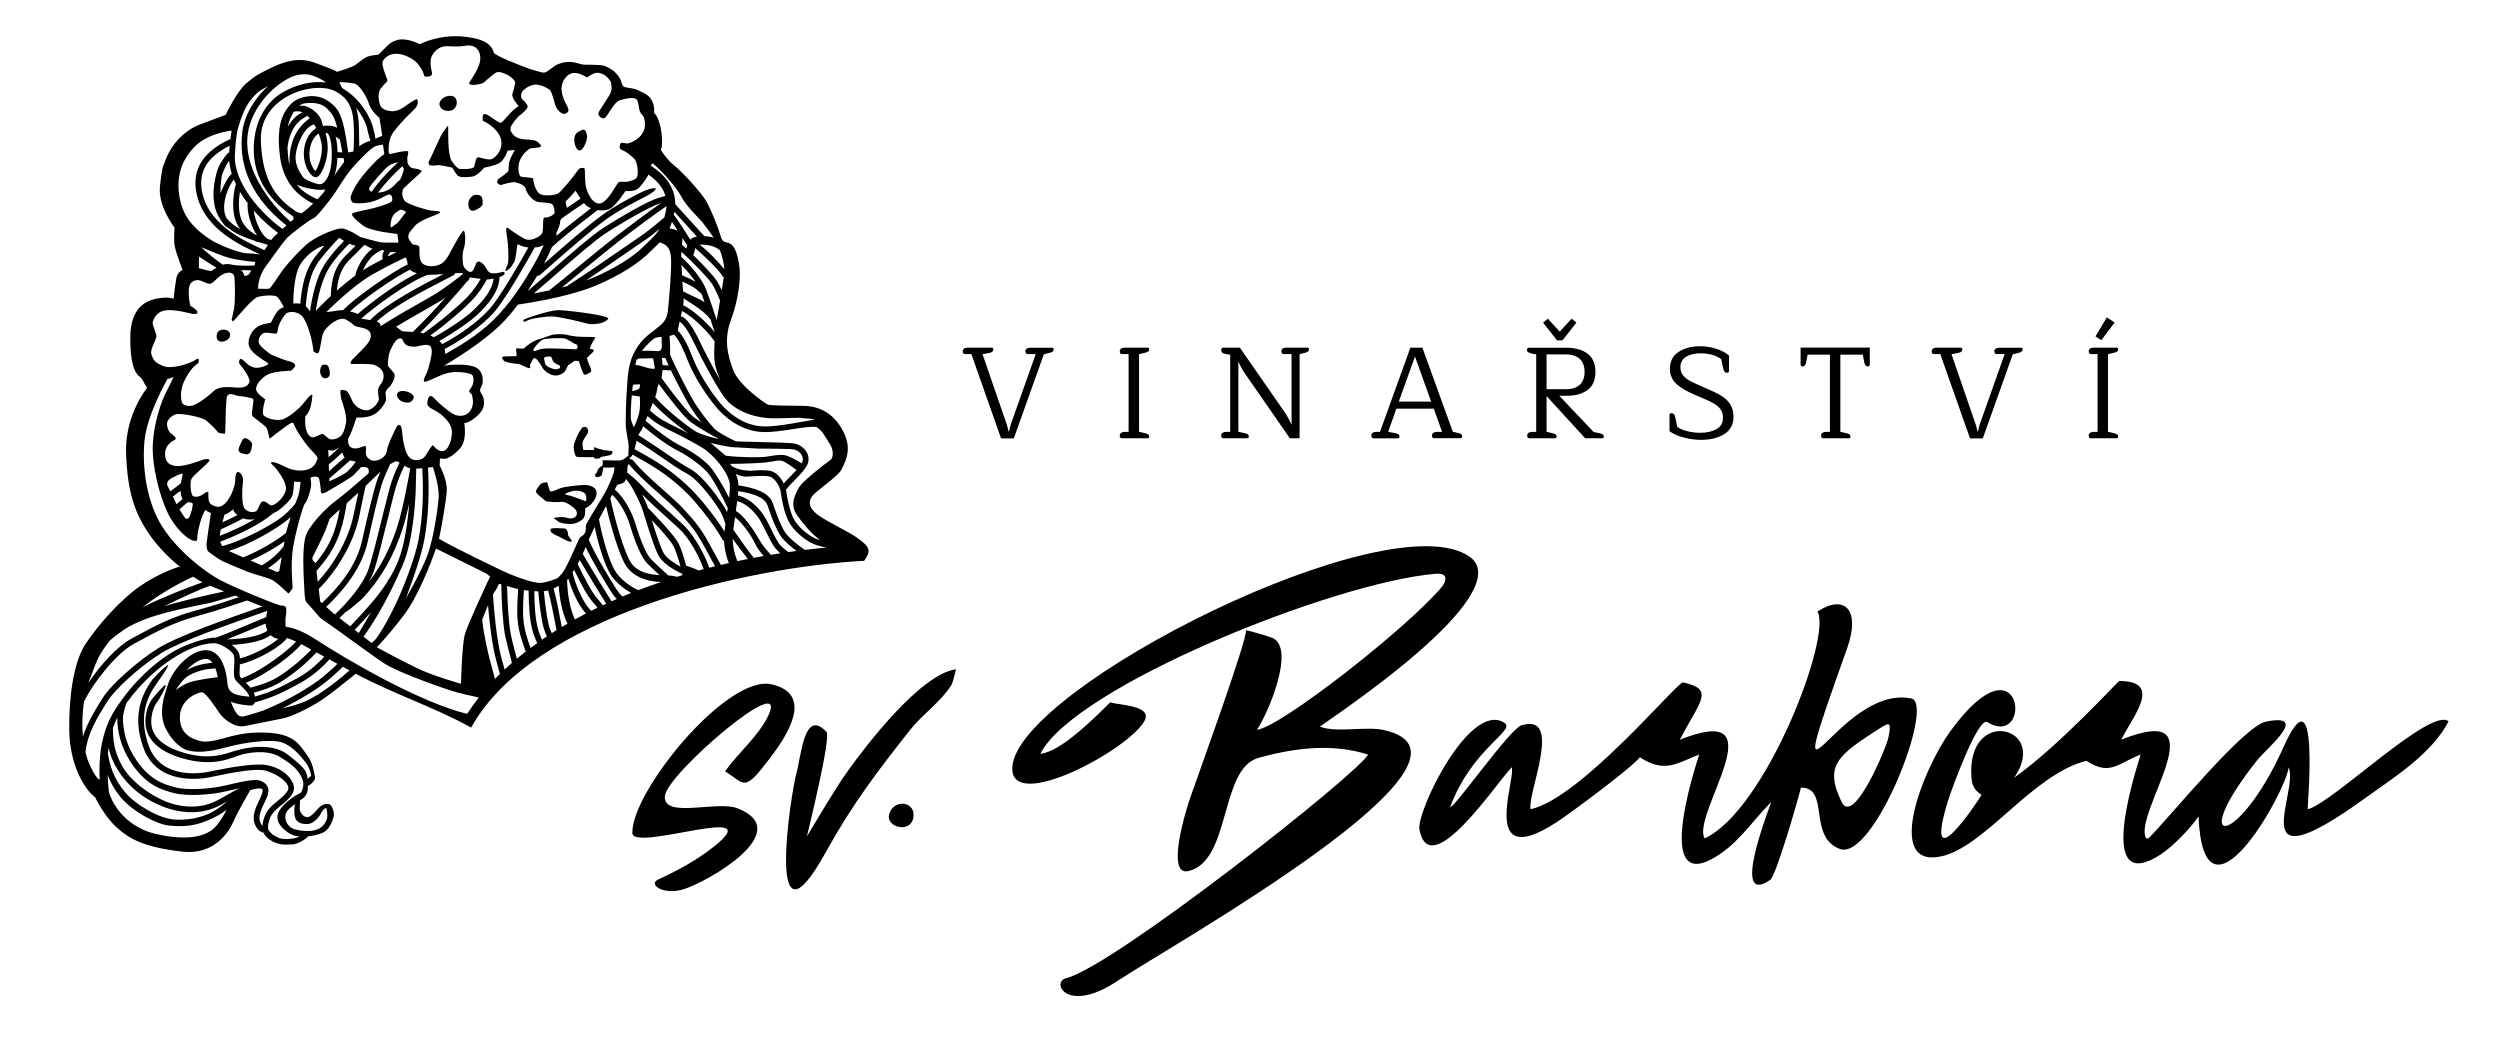 <?xml version="1.0" encoding="utf-8"?>
<!-- Generator: Adobe Illustrator 23.0.0, SVG Export Plug-In . SVG Version: 6.00 Build 0)  -->
<svg version="1.1" id="Layer_1" xmlns="http://www.w3.org/2000/svg" xmlns:xlink="http://www.w3.org/1999/xlink" x="0px" y="0px"
	 viewBox="0 0 364.21 152.81" style="enable-background:new 0 0 364.21 152.81;" xml:space="preserve">
<style type="text/css">
	.st0{fill-rule:evenodd;clip-rule:evenodd;}
</style>
<path class="st0" d="M289.1,105.26 M133.09,118.7c0-1.94-2.78-2.28-3.52-0.2C128.83,120.63,133.09,121.6,133.09,118.7z
	 M121.95,120.68l0.02-0.02C121.97,120.66,121.95,120.67,121.95,120.68z M139.48,97.52l-0.02-0.02
	C139.46,97.51,139.47,97.53,139.48,97.52z M138.63,97.64c0.01-0.01-0.02-0.03-0.02-0.02C138.62,97.62,138.63,97.65,138.63,97.64z
	 M135.5,99.27l-0.02-0.02C135.48,99.25,135.5,99.28,135.5,99.27z M117.56,121.84c0.28-1.24,3.54-14.46,2.85-15.2
	c-3.27-3.51-3.65,3.39-4.4,6.08c-0.76,2.69-4.67,27.68,4.34,11.35c3.83-6.94,7.57-11.82,12.26-17.76c1.8-2.28,4.49-4.08,6.01-6.54
	c0.19-0.31,0.67-2.27,0.64-2.27c-5.21,0.71-13.36,11.46-15.66,14.7C121.54,115.07,119.41,118.8,117.56,121.84z M109.49,100.2
	l-0.02-0.02C109.47,100.18,109.48,100.21,109.49,100.2z M96.86,115.98c0.26-3.25,18.39-18.7,15.04-11.67
	c-1.38,2.9-4.49,5.51-6.26,8.05c3,1.94,2.71,3.13,6.6-2c2.4-3.17,6.42-9.22,0.19-10.66c-6.51-1.51-20.43,15.61-20.31,21.64
	c0.06,2.92,20.37-4.68,11.78,2.08c-2.48,1.96-5.17,3.39-8.05,4.73c-1.45,0.68,0.76,2.32,3.74,1.4c3.52-1.09,16.44-8.45,7.84-11.8
	C104.44,116.59,96.59,119.33,96.86,115.98z M314.93,106.48l-0.02-0.02C314.92,106.47,314.93,106.49,314.93,106.48z M290.37,106.25
	l-0.02-0.02C290.35,106.23,290.36,106.26,290.37,106.25z M349.8,112.3l0.02-0.02C349.81,112.29,349.79,112.3,349.8,112.3z
	 M354.13,108.58l0.02-0.02C354.15,108.56,354.13,108.57,354.13,108.58z M356.54,104.85l0.02-0.02
	C356.56,104.84,356.54,104.85,356.54,104.85z M356.48,104.8l0.02-0.02C356.5,104.78,356.48,104.79,356.48,104.8z M352.75,106.66
	l-0.02,0.02C352.73,106.68,352.75,106.66,352.75,106.66z M309.03,107.76c1.7-3.41,6.13-8.55-0.3-8.55c-0.14,0-8.74,9.46-15.29,14.08
	c5.2-7.51-7.03-10.47-6.23,0.02c0.09,1.17,0.49,1.85,1.47,2.49c-0.48,0.88-8.55,12.98-4.95,1.06c0.53-1.76,4.45-12.47,5.78-11.66
	c6.74,4.08,5.28-13.29-5.35,1.29c-4.05,5.55-9.6,19.89-1.51,18.3c6.47-1.27,13.29-11.89,21.3-13.96c3.44,2.22,4.41,0.48,7.91-0.91
	c-1.15,3.67-6.37,20.52,2.84,14.61c1.83-1.17,4.35-3.79,5.59-5.59c0.74,17.84,12.74-3.52,13.13-7.16
	c1.57,3.68-7.01,17.55,10.94,4.64c4.29-3.09,9.87-6.53,12.36-11.33c-2.56-2.2-17.02,12.01-20.53,12.8
	c-0.06-0.26,1.83-21.02-3.52-9.05c-6.67,14.9-14.33,15.08-3.8,1.87c1.35-1.69,7.76-6.89,1.24-5.58c-3.25,0.65-13.89,13.76-17.1,17
	h-0.36C310.62,118.59,323.78,101.88,309.03,107.76z M268.3,116.84c-2.63-5.41-0.45-6.87,5.58-10.75c1.52-0.98,1.64-0.78,1.24,1.31
	C274.85,108.84,270.04,120.4,268.3,116.84z M244.85,99.27l-0.02-0.02C244.83,99.25,244.84,99.28,244.85,99.27z M217.35,115.08
	 M219.28,112.75 M164.83,141.63l0.02-0.02C164.84,141.61,164.82,141.62,164.83,141.63z M163.38,108.11l0.02-0.02
	C163.4,108.1,163.37,108.11,163.38,108.11z M161.75,102.24l-0.02,0.02C161.74,102.25,161.76,102.24,161.75,102.24z M159.1,141.1
	c-0.01,0-0.02,0.01-0.02,0.02L159.1,141.1z M206.79,120.89c1.55,7.8,11.24-6.85,13.44-9.11c0.3,0.7-0.62,3.8-0.74,6.39
	c-0.15,3.26,0.95,5.72,7.26,1.63c1.95-1.26,11.21-8.13,12.14-9.48c3.6,2.33,5.29,0.94,8.67-0.41c-0.7,2.07-2.81,8.94-2.53,12.95
	c0.18,2.51,1.29,3.9,4.27,2.33c3.7-1.96,5.54-5.08,8.74-8.36c-0.28,0.94-6.02,15.41-0.13,11.34c0.8-0.55,3.97-11.39,4.46-13.43
	c4.27,0,0.94,7.13,5.64,8.93c4.94,1.88,13.96-21.19,10.45-21.91c-10.74-2.23-19.89,22.27-9.35-7.36c1.95-5.48-0.29-7.93-4.34-5.31
	c2.17,3.57-7.56,29-16.44,33.05c-1.99-3.49,11.05-20.22-3.61-14.37c2.98-5.71,5.13-7.35,0.47-8.35
	c-0.79-0.17-14.78,16.81-22.21,18.48c-0.53-2.21,4.89-14.22-1.38-12.21c-1.65,0.53-9.99,12.38-10.32,11.86
	c3.17-8.55,9.63-11.14,7.88-12.25C214.12,102.04,206.27,118.33,206.79,120.89z M162.86,142.87c7.36-4.93,56.86-32.55,38.71-36.52
	c-2.63-0.58-6.89,0.46-9.29-0.5c21.7-14.88,25.48-22.12,21.87-24.71c-11.66-8.37-65.93,19.01-66.67,30.59
	c-0.44,6.89,17.11-2.56,19.28-6.76c1.18-2.28-4.11-2.25-5.01-2.66c-2.05,2.03-7.21,7.27-10.18,7.5
	c4.77-9.62,42.48-24.95,57.59-26.22c2.42-0.2,1,1.79,1,1.79c-5.01,6.04-23.74,20.67-27.04,20.93c1.55-2.24,5.63-11.73,2.32-13.35
	c-0.36-0.18-3.39-1.09-3.94-1.13c0.39,0.91-7.3,22.05-8.14,24.49c-0.59,1.72-3.57,11.37-0.22,10.58c6.24-1.46,4.5-14.93,10.23-16.5
	c5.72-1.57,10.9-2.05,15.95-0.47c-1.72,2.99-37.13,30.87-43.98,32.57C153.04,143.06,155.43,147.84,162.86,142.87z"/>
<path d="M78.96,53.44c0.1,0.31,0.68,0.94,1.51,1.2c0.83,0.26,1.71-0.26,1.92-0.68c0.21-0.42,0.36-0.73,0.36-0.73l0.99-0.68
	l0.57,0.05c0,0,0.47,1.4,0.68,1.82c0.21,0.41,0.78-0.05,1.04-0.21c0.26-0.16-0.1-0.94-0.21-1.09c-0.1-0.16-0.21-0.73-0.31-0.88
	c-0.1-0.16,0.94-0.88,0.99-1.14c0.05-0.26-0.57-0.26-0.57-0.26s0.1-0.47,0.26-0.73c0.16-0.26,0.57-0.99,0.57-0.99
	s-0.68-0.05-1.87-0.05c-1.2,0-1.98-0.21-2.34-0.31c-0.36-0.1-1.61-0.1-2.03,0c-0.42,0.1-1.3,0.47-2.08,0.68
	c-0.78,0.21-1.87,1.04-2.03,1.25c-0.16,0.21-0.83,0.05-1.09,0.05c-0.26,0-0.05,0.73-0.05,1.14c0,0-1.61,0.05-1.82,0.05
	c-0.21,0-0.31,0.16-0.31,0.16s0.1,0.42,0.42,0.57c0.31,0.16,1.61,0.36,1.92,0.36c0.31,0,1.35,0.62,1.61,0.62
	c0.26,0,0.1-0.47,0.1-0.47s0.42-0.78,0.52-0.94c0.1-0.16,0.42,0.05,0.42,0.05S78.85,53.13,78.96,53.44 M81.5,53.65
	c-0.26,0.21-0.73,0.16-0.88,0.1c-0.16-0.05-1.09-0.31-1.2-0.78c-0.1-0.47-0.26-0.83-0.05-0.94c0.21-0.1,0.88-0.1,0.88-0.1
	c0.21,0.26,0.21,0.62,0.42,0.83c0.21,0.21,0.83,0.47,0.83,0.47S81.76,53.44,81.5,53.65z M85.19,70.65c-0.78,0-3.12,0.26-3.69,0.52
	c-0.57,0.26-1.09,0.47-1.3,0.42c-0.21-0.05-0.36-1.14-0.52-1.35c0,0-0.47,0.05-0.73,0.16c-0.26,0.1-0.78,0.83-0.88,1.14
	c-0.1,0.31,1.3,1.35,1.46,1.46c0.16,0.1,1.6,0.21,2.23,0.11s1.51,0.63,1.51,0.63s0.83,0.46,0.78,1.09c-0.05,0.62-0.78,0.83-1.4,0.62
	c-0.62-0.21-1.2-0.1-1.72-0.05c-0.52,0.05,0.05,0.26,0.31,0.52c0.26,0.26,1.04,0.42,1.87,0.42c0.83,0,1.61-0.47,1.92-0.88
	c0.31-0.42,0.21-1.4,0.21-1.4s0.62-0.26,0.99-0.73c0.36-0.47,0.68-0.83,0.68-1.56C86.91,71.01,85.97,70.65,85.19,70.65z
	 M45.95,82.01c0,0-0.62-0.49-0.42-0.83c0.21-0.35,1.59-3.19,1.87-3.88c0.28-0.69,0.62-1.73,0.62-1.73s0.63-0.57,1.47-1.34
	c-0.63,3.44-1.53,5.43-3.54,7.84L45.95,82.01z M53.3,65.93c0-0.21,0.09-0.85-0.07-0.95c-0.16-0.1-1.04,0.52-1.82,0.31
	c-0.68-0.18-0.69-0.71-0.71-1.36c0.03-0.05,0.06-0.1,0.09-0.14c0.52-0.93,1.14-2.96,1.14-2.96s1.51,0.1,2.5-0.42
	c0.67-0.35,1.32-1.07,1.74-1.91c0.2-0.4-0.06-0.93,0.02-1.37c0.08-0.41,0.54-0.71,0.74-1c0.51-0.76,0.6-1.25,0.56-1.54
	c-0.04-0.34-0.68-0.81-0.99-1.36c0-0.41,0.04-1.54,0.42-2.33c0.47-0.99,0.88-1.61,1.4-1.61c0.52,0,0.31,0.94,1.3,1.14
	c0.99,0.21,1.3-0.05,1.77-0.1c0.47-0.05,1.51-0.42,1.51,0.83c0,0.85-0.4,2.22-0.66,3.01c-0.25,0.53-0.53,1.02-0.49,1.36
	c0.05,0.42,2.18-0.88,3.48-1.19c1.3-0.31,3.12-0.05,3.53,0.26c0.31,0.23,0.29,1.09,0.02,1.66c-0.11,0.21-0.42,0.57-0.43,0.73
	c-0.02,0.2,0.36,0.31,0.42,0.58c0.12,0.57,0.28,1.27-0.11,2.02c-0.57,1.09-1.61,1.09-2.29,0.88c-0.68-0.21-2.44-1.71-3.17-2.5
	c-0.73-0.78-0.94,0.26-0.94,0.83c0,0.57,0.83,0.78,1.61,1.3c0.78,0.52,1.72,1.46,1.92,2.39c0.21,0.94-0.26,2.86-1.09,3.17
	c-0.83,0.31-1.46-0.68-1.61-0.78c-0.16-0.1-0.68,0.88-1.14,1.56c-0.47,0.68-1.61,0.78-2.18,0.31c-0.57-0.47-0.78-1.35-0.99-2.34
	c-0.21-0.99-0.16-2.34-0.52-2.49c-0.36-0.16-0.68,0.62-0.88,1.09c-0.21,0.47-0.88,1.72-1.04,2.75c-0.15,0.99-1.59,1.63-2.32,1.25
	C53.3,66.63,53.3,66.14,53.3,65.93z M51.15,67.11c0.21,0,0.68,0.16,0.68,0.16s-0.47,0.68-1.14,1.35c-0.48,0.48-1.89,1.15-2.72,1.49
	c0.01-0.15,0.01-0.24,0.01-0.24l0-0.16c1.18-1.01,2.28-1.98,3-2.62C51.05,67.1,51.11,67.11,51.15,67.11z M41.32,79.59
	c-0.4,0.56-1.56,1.88-3.19,2.78c-0.52-0.22-1.08-0.47-1.63-0.71c1.82-0.8,3.67-1.88,4.95-2.8C41.4,79.07,41.36,79.32,41.32,79.59z
	 M41.04,81.17c-0.19,1.08-0.36,2.02-0.36,2.02l-0.35,0.14c0,0-0.52-0.23-1.28-0.56C39.85,82.27,40.52,81.69,41.04,81.17z
	 M34.59,75.03c-0.59,0.32-1.41,0.72-2.19,1.08c0.1-0.41,0.21-0.81,0.3-1.13c0.64-0.2,1.3-0.8,1.3-0.8S33.91,74.53,34.59,75.03z
	 M32.02,77.99c0.03-0.25,0.08-0.54,0.14-0.86c0.87-0.4,2.42-1.12,3.26-1.62c0.49,0.21,1.08,0.22,1.68,0.13
	c-1.46,0.86-3.27,1.73-5.09,2.42C32.02,78.03,32.02,78.02,32.02,77.99z M41.67,77.63c-1.27,1.07-3.9,2.64-6.23,3.57
	c-0.98-0.43-1.8-0.79-2.09-0.92c-0.05-0.02,0.02,0.02-0.03,0c3.2-1.01,6.57-3.05,8.18-4.24c0.29-0.22,0.58-0.46,0.85-0.71
	C42.07,76.16,41.82,77.01,41.67,77.63z M43.25,72.79c-0.08,0.17-0.16,0.38-0.25,0.62c-0.53,0.63-1.25,1.4-2,1.96
	c-1.61,1.19-5.38,3.29-8.6,4.2c-0.14-0.18-0.25-0.4-0.32-0.65c2.74-1.02,6.01-2.65,7.76-4.17c0.1-0.04,0.18-0.08,0.24-0.11
	c0.62-0.26,2.13-1.61,2.44-2.29c0.31-0.68,0.31-2.18,0.31-2.18l0.78,0.05c0,0,0.07-0.03,0.17-0.07
	C43.74,70.82,43.62,71.96,43.25,72.79z M45.07,68.31c-1.04,0.47-2.5,0.16-3.07-0.1c-0.57-0.26-1.98-0.99-2.39-0.88
	c-0.42,0.1,0.26,0.47,0.52,0.83c0.26,0.36,1.72,2.08,1.51,3.22c-0.21,1.14-1.66,2.34-2.13,2.24c-0.47-0.1-0.47-0.47-1.09-0.57
	c-0.62-0.1-0.67,1.25-1.19,1.46c-0.52,0.21-1.3,0.05-1.66-0.52c-0.36-0.57-0.31-2.75-0.21-3.38c0.1-0.62,0.1-1.4-0.47-1.77
	c-0.57-0.36-0.62,0.68-0.62,1.2c0,0.52-0.52,2.39-1.51,3.33c-0.82,0.78-1.46,0.41-2.01,0.11c-0.01-0.01-0.02-0.03-0.04-0.04
	c-0.42-0.35-0.35-1.11-0.35-1.59c0-0.49-0.62,0.07-0.97,0.28c-0.35,0.21-1.18,0.42-1.39,0c-0.21-0.42-0.35-1.73-0.14-2.29
	c0.21-0.55,2.43-2.29,2.63-2.7c0.21-0.42-0.83-0.21-0.83-0.21s-2.56,1.04-3.88,0.97c-1.32-0.07-1.8-0.83-1.73-1.94
	c0.07-1.11,0.97-1.66,1.39-1.87c0.42-0.21-0.07-0.62-0.49-0.9c-0.42-0.28-0.78-1.28-0.55-1.8c0.27-0.61,0.98-1.02,1.39-1.07
	c0.78-0.1,3.64,0.43,4.26,0.95c0.62,0.52,1.51,1.4,1.66,1.66c0.16,0.26,0.88,0.21,1.04,0.26c0.16,0.05,0.05-4.94,0.36-5.51
	c0.31-0.57,1.3-0.05,1.3-0.05s2.25,0.24,2.46,0.5c0.21,0.26-0.38,2.2-0.07,2.51c0.31,0.31,1.92,1.4,2.08,1.77
	c0.16,0.36,0.36,1.46,0.36,1.46s0.16,0,0.31-0.16c0.16-0.16,2.49-1.92,2.75-2.03c0.09-0.04,0.23-0.06,0.41-0.11
	c0.53,1.43,1.96,3.26,2.39,3.75c0.4,0.44,1.02,1,1.19,1.41l-0.05,0.05C46.26,66.75,46.11,67.84,45.07,68.31z M24.4,70.23
	c0.21-0.48,0.9-0.69,1.25-0.9c0.35-0.21,0.97-0.35,0.97-0.35c0,0.29-0.18,0.87-0.29,1.45l-1.51,1.15
	C24.47,70.88,24.23,70.62,24.4,70.23z M26.28,71.51c0.08,0.48,0.12,0.9,0.32,1.19c-0.36,0.3-0.65,0.54-0.88,0.75
	c-0.21-0.39-0.4-0.78-0.55-1.1L26.28,71.51z M27.38,73.14c0.49,0.11,0.7,0.05,0.7,0.35c0,0.35-0.28,1.45-0.48,1.8
	c-0.21,0.35-0.28,0.28-0.49,0.28c-0.11,0-0.52-0.61-0.96-1.36C26.48,73.9,26.93,73.51,27.38,73.14z M42.05,52.61
	c-0.57-0.1-2.55-0.95-2.55-0.95s-1.56-1.07-1.77-1.65c-0.21-0.57,0.21-1.25,0.62-1.46c0.42-0.21,1.35,0.05,1.72,0.05
	c0.36,0,0.31-0.1,0.36-0.36c0.05-0.26,0.05-0.42,0.21-0.88c0.13-0.39,0.58-1.19,1.11-1.76c1.1-0.45,1.99,0.18,2.22,0.41
	c0.85,0.85,1.57,3.82,1.65,4.81c0.03,0.33-0.02,0.3,0.21,0.48c0.2,0.15,0.44,0.26,0.58,0.07c0.31-0.42,0.36-2.34,0.78-3.07
	c0.42-0.73,2.18-2.34,3.27-1.71c1.09,0.62,0.94,0.78,1.35,0.94c0.42,0.16,1.4,0.21,1.87,0.62c0.47,0.42,0.57,1.09-0.31,2.13
	c-0.88,1.04-2.24,2.18-2.24,2.39c0,0.21-0.31,0.36,0.31,0.36c0.56,0,2.19-0.08,3.09,0.12c0.48,0.22,0.91,0.5,1.12,0.81
	c0.31,0.47,0.34,1.2-0.05,1.82c-0.08,0.13-0.46,0.55-0.52,1c-0.08,0.55,0.19,1.18,0.1,1.49c-0.16,0.57-0.97,1.49-1.77,1.51
	c-0.74,0.02-1.77-0.57-2.13-1.46c-0.36-0.88-0.68-1.35-0.83-1.4c-0.16-0.05-0.78-0.21-0.83-0.05c-0.05,0.16,0,1.04,0.16,1.46
	c0.16,0.42,0.83,2.44,0.62,3.33c-0.21,0.88-0.36,1.82-1.25,2.18c-0.88,0.36-1.25,0.1-1.46-0.1c-0.21-0.21-0.57-0.52-0.73-0.52
	c-0.16,0-0.66,0.29-1.19,0.47c-0.53,0.17-0.99-0.36-1.2-1.2c-0.13-0.53-0.14-1.29-0.09-1.84c0.83-0.76,0.93-2.14,1.02-2.89
	c0.1-0.83-0.99,0.62-1.4,1.14c-0.42,0.52-1.77,1.72-2.75,2.13c-0.99,0.42-2.65-0.1-2.96-0.57c-0.31-0.47,0.26-2.29,0.26-2.29
	s-1.35-0.83-1.35-1.51s0.88-1.71,1.77-2.13c0.88-0.42,3.01-0.52,3.22-0.52c0.21,0,0.31-0.16,0.62-0.52
	C43.25,53.13,42.63,52.71,42.05,52.61z M36.62,39.39c-0.12,0.19-0.2,0.33-0.23,0.39c-0.21,0.42-0.78,0.42-0.78,0.42
	s-0.06-0.42-0.46-0.85C35.69,39.36,36.3,39.38,36.62,39.39z M37.06,38.68c-0.57,0.02-2.1,0.08-3.22-0.11
	c-0.51-0.15-0.98-0.12-1.38-0.01c-1.12-0.77-2.32-1.76-3.17-2.55c0.76,0.32,3.05,1.26,3.94,1.52c0.89,0.26,3.05,0.59,3.99,0.62
	C37.05,38.43,37.22,38.45,37.06,38.68z M28.97,39.08c0-0.45,0.01-1.1,0.02-1.7c0.76,0.52,1.67,1.08,2.53,1.62
	c-0.37,0.23-0.63,0.45-0.75,0.47c-0.31,0.05-1.4-0.31-1.4-0.31S29.22,39.11,28.97,39.08z M38.49,36.43
	c-2.84-1.29-7.59-3.45-8.87-7.75c-0.97-3.25,0.29-5.69,3.84-7.45c-0.02,0.31-0.05,0.64-0.07,0.99c-0.09,0.02-0.18,0.06-0.24,0.13
	c-0.04,0.05-1.1,1.26-1.5,2.5c-0.23,0.72-1.3,4.46,0.38,7c0.08,0.13,0.17,0.25,0.26,0.36c0.16,0.29,0.36,0.56,0.6,0.79
	c0.07,0.07,0.16,0.1,0.25,0.11c1.03,0.9,2.34,1.43,3.94,1.96c0.25,0.13,0.42,0.19,0.44,0.2c0.07,0.03,0.14,0.02,0.21,0.01
	c0.24,0.08,0.49,0.15,0.75,0.23l0.56,0.17c-0.16,0.23-0.33,0.49-0.51,0.76C38.51,36.45,38.51,36.44,38.49,36.43z M39.66,34.78
	c-0.03,0.05-0.08,0.11-0.14,0.19l-0.57-0.18c-0.02-0.02-0.04-0.05-0.07-0.07c-0.78-0.54-1.7-2.39-1.93-4.06
	c1.15,1.31,2.42,2.44,3.56,3.27C40.1,34.3,39.79,34.61,39.66,34.78z M37.44,34.31c-0.01,0-0.02-0.01-0.03-0.01
	c-0.52-0.27-1.44-0.86-2.03-1.85c-0.71-1.2-0.65-3.21-0.42-4.51c0.34,0.58,0.73,1.14,1.14,1.68c-0.02,0.05-0.03,0.1-0.04,0.16
	C36.03,31.22,36.63,33.07,37.44,34.31z M32.98,31.74c-0.36-0.71-0.37-1.52-0.29-2.15c0.18-1.5,0.93-2.9,1.38-3.43
	c0.1,0.24,0.2,0.47,0.31,0.7c-0.01,0.02-0.03,0.04-0.04,0.07c-0.36,1.16-0.75,4.13,0.32,5.94c0.1,0.17,0.21,0.33,0.32,0.48
	C34.18,32.94,33.52,32.44,32.98,31.74z M32.37,25.39c0.34-0.93,0.74-1.58,1.02-1.99c0.05,0.64,0.18,1.28,0.37,1.91
	c-0.47,0.35-1.24,1.77-1.64,2.86C32.1,27.06,32.26,25.7,32.37,25.39z M38.62,38.94c1.04-1.46,2.81-3.9,3.22-4.31
	c0.42-0.42,3.17-2.55,3.59-2.7c0.42-0.16,0.73-0.47,1.46-1.35c0.73-0.88,1.45-1.77,1.92-2.5c0.47-0.73,1.61-2.55,2.39-3.48
	c0.78-0.94,2.86-3.07,3.43-3.27c0.53-0.19,0.97-0.25,1.16-0.26l0.2,1.35l0,0.04c0,0-0.73,0.5-1.13,0.91
	c-0.99,1.04-3.07,3.07-3.79,5.33c0,0,0,0.54,0.27,0.77c0.27,0.23,1.72,0.18,2.66-0.04c0.95-0.23,1.49-0.54,2.26-0.95
	c0.77-0.41,0.86,0.14,0.9,0.59c0.05,0.45-0.99,0.72-2.12,1.08c-1.13,0.36-3.43,0.72-3.7,0.95c-0.27,0.23,0.5,0.99,1.62,1.81
	c1.13,0.81,4.92,1.17,4.92,1.17s0.18,0.9,0.14,1.26c0,0,0,0,0,0.01c-0.93-0.02-2.15,0.01-2.51-0.04c-0.42-0.05-3.01-0.78-3.01-0.78
	s-1.87-1.25-2.75-1.25c-0.88,0-3.38,1.04-4.63,1.97c-1.25,0.94-3.27,3.22-3.79,3.9c-0.52,0.68-1.87,2.86-2.13,2.91s-1.61,0-1.61,0
	S37.58,40.4,38.62,38.94z M42.35,32.29c-1.99-1.62-7-7.06-6.26-12.72c0.48-3.7,3.47-6.96,6.16-8.26c1.2-0.58,2.39-0.57,3.04-0.37
	c0.36,0.11,1.25,0.38,2.22,1.08c-1.99-0.27-4.5,0.29-6.52,1.55c-2.56,1.6-3.76,4.35-3.99,7.17c-0.45,5.65,3.01,8.94,5.69,10.79
	c0.05,0.03,0.04,0.25,0.07,0.44c-0.13,0.11-0.27,0.22-0.4,0.33C42.37,32.31,42.36,32.3,42.35,32.29z M44.19,30.88
	c-0.08,0.05-0.17,0.12-0.27,0.2c-0.32-0.09-0.65-0.17-0.74-0.23C40.67,29.13,38.2,26.9,38,20.43c-0.1-3.4,2.11-5.31,3.44-6.14
	c2.66-1.66,5.84-1.82,7.39-1.01c2.62,1.37,2.72,3.51,2.74,6.6l-0.05,1.78c0,0.09-0.05,0.28-0.07,0.45c-0.1-0.03-0.21-0.03-0.31,0.02
	c-0.06,0.03-0.21,0.05-0.41,0.07c-0.25-1.4-0.56-5.18-1.85-6.56c-0.75-0.81-2.28-2.16-4.85-1.43c-1.09,0.31-1.59,0.83-2.06,1.42
	c-1.4,1.75-1.53,4.19-1.21,6.95c0.48,4.26,2.89,6.09,4.86,7.09C45.12,30.13,44.6,30.6,44.19,30.88z M49.17,22.17
	c-0.01-0.89-0.11-1.66-0.29-2.27c0.12,0.08,0.5,0.3,0.64,0.45c0.13,0.61,0.25,1.24,0.36,1.85C49.65,22.2,49.41,22.19,49.17,22.17z
	 M47.04,18.36c-0.16-0.8-0.26-1.14-0.88-1.87c-0.08-0.09-0.78-0.67-0.91-0.7c-1.02-0.56-1.19-0.35-1.65-0.37
	c0.27-0.23,0.53-0.34,0.9-0.38c2.58-0.28,3.15,0.84,3.59,1.25c0.22,0.21,0.69,0.84,1.04,2.34C48.58,18.26,47.59,18.26,47.04,18.36z
	 M42.24,22.23c-0.06,0.6-0.08,1.41-0.09,1.84c-0.04-0.25-0.08-0.51-0.12-0.78c-0.07-0.61-0.12-1.2-0.15-1.76
	c0.3-2.61,1.45-3.75,2.14-4.19c0.53-0.35,0.67-0.46,0.79-0.43c0.04,0.04,0.26,0.23,0.31,0.31c-0.61,0.48-1.47,1.14-2.15,2.5
	C42.63,20.4,42.32,21.47,42.24,22.23z M46.41,19.44c0.27,0.69,0.48,1.41,0.49,2.02c0,0.04,0,0.08,0,0.11c0,1.37-0.61,2.92-0.95,3.34
	c-0.27-0.23-0.87-1.12-0.87-2.45c0-0.11,0-0.22,0.01-0.33C45.2,20.88,45.64,20,46.41,19.44z M42.8,16.28
	c0.37-0.06,0.68-0.17,1.25,0.09c-0.74,0.34-1.52,1.02-2.1,2.09C42.06,17.54,42.51,16.84,42.8,16.28z M44.29,25.97
	c-0.53-0.65-1.37-1.92-1.22-3.35c0.17-1.62,1.25-4.11,2.67-4.5c0.12,0.22,0.2,0.26,0.33,0.53c-1.07,0.7-1.68,1.84-1.8,3.42
	c-0.01,0.13-0.01,0.25-0.01,0.37c0,1.74,0.93,3.21,1.61,3.37c0.13,0.03,0.32,0.02,0.53-0.15c0.63-0.52,1.38-2.61,1.34-4.22
	c-0.02-0.69-0.12-1.4-0.31-2.09c0.11,0.02,0.22,0.04,0.33,0.07c0.01,0.02,0.02,0.04,0.03,0.07c0.38,0.52,0.68,2.02,0.49,4.19
	c-0.12,1.34-0.56,2.47-1.14,2.94c-0.21,0.17-0.43,0.24-0.66,0.22C45.82,26.75,45.03,26.41,44.29,25.97z M46.22,29.05
	c-0.03-0.02-0.05-0.05-0.08-0.06c-1.07-0.53-2.12-1.04-2.89-2.11c1.01,0.52,2.18,0.66,3.09,0.77c0.46,0.06,1.1-0.1,1.04,0
	c-0.13,0.21-0.21,0.34-0.23,0.38C47.08,28.14,46.71,28.56,46.22,29.05z M49.1,23.75c0.02-0.25,0.04-0.5,0.05-0.74
	c0.24,0.02,0.56,0.03,0.89,0.03c0.05,0,0.11,0.55,0.06,0.61c-0.49,0.63-0.96,1.29-1.38,1.9C48.91,25.02,49.04,24.41,49.1,23.75z
	 M52.34,21.31l-0.02-1.14c-0.01-1.64-0.03-3.16-0.43-4.48c0.63,0.79,1.15,1.69,1.5,2.64c0.06,0.16,0.34,1.53,0.57,2.18
	c-0.47,0.12-0.99,0.35-1.56,0.76C52.38,21.28,52.36,21.3,52.34,21.31z M58.84,24.63c0,0.13-0.41,1.58-0.68,1.67
	c-0.27,0.09-0.86,1.13-1.99,1.54c-0.44,0.16-0.8,0.22-1.09,0.23c1.15-1.59,2.72-3.15,3.53-3.85C58.71,24.36,58.84,24.55,58.84,24.63
	z M77.84,36.16c0.02-0.04,0.02-0.07,0.03-0.11c0.39-0.01,0.81-0.09,1.33-0.35c-0.34,0.79-0.8,1.78-1.36,2.75
	c-1.29,2.24-2.86,4.85-5.18,7.37c-2.1,2.28-4.65,4.01-7.8,5.76c0-0.24-0.02-0.49-0.08-0.73c2.34-1.23,5.33-3.26,7.17-5.33
	C73.84,43.39,77.68,36.46,77.84,36.16z M82.44,29.27c0.14,0,1.42-1.49,1.42-1.49s0.31,0.56,0.71,1.15l-0.19,0.13
	c-0.64,0.43-1.25,0.84-1.81,1.23C82.47,29.81,82.36,29.27,82.44,29.27z M91.1,27.85c0,0,0-0.01-0.01-0.02
	c0.57,0.04,1.46,0.01,1.89-0.38c0.45-0.41,1.14-1.29,1.49-2.01c1.02,0.7,2.08,1.72,2.47,3.1c-0.22,0.07-0.56,0.17-1.12,0.33
	c-1.4,0.39-5.82,2.95-8.12,4.47c-1.65,1.09-4.58,3.65-7.41,6.12l-3.44,2.97c0.52-0.78,0.99-1.54,1.42-2.27
	c0.13,0.03,0.26,0.01,0.37-0.08l1.54-1.35c2.6-2.28,5.84-5.12,8.15-6.79c1.72-1.24,4.02-2.45,5.5-3.19c0.88-0.44,1.8-1.06,1.7-1.27
	c-0.09-0.21-1.23,0.1-2.12,0.54c-1.51,0.75-3.81,1.97-5.57,3.24c-2.34,1.69-5.6,4.54-8.21,6.84l-0.37,0.32
	c0.47-0.89,0.86-1.73,1.15-2.42c0.96-0.89,2.88-2.5,6.65-5.39c0.62,0.09,1.26,0.06,1.73-0.17C89.75,30,91.1,27.85,91.1,27.85z
	 M118.68,61.15c-0.69,0.06-2.49,0.43-3.34,0.56c-1.46,0.23-2.96,0.46-4.2,0.41c-3.05-0.12-5.24-2.27-6.04-3.18
	c-1.31-1.51-3.19-4.33-4.08-6.58c-0.69-1.75-1.36-3.29-2.28-4.2c0.01-0.02,0.01-0.04,0.02-0.06c0.04-0.34,0.14-0.78,0.25-1.25
	c0.02,0.02,0.03,0.04,0.05,0.05c0.56,0.34,1.35,1.55,2.18,3.31c0.76,1.61,3.38,6.74,4.7,8.16c1.49,1.61,4.09,2.58,6.96,2.58
	l2.13-0.05c0.61-0.02,1.14-0.04,1.62-0.03C116.91,60.99,118.29,60.93,118.68,61.15z M112.33,68.63c-0.79-0.21-2.03-0.12-2.93-0.05
	c0,0-1.8,0.02-2.83-0.71c-0.06-0.1-0.13-0.2-0.19-0.29c1.97-0.01,4.22-0.11,5.2-0.21l1.05-0.16c0.54-0.1,0.96-0.17,1.34-0.06
	c0.41,0.12,1.39,0.8,2.07,1.32c-0.34,0.38-0.71,0.76-1.04,1.09c-0.39,0.39-0.65,0.66-0.82,0.88
	C113.8,69.63,113.13,68.84,112.33,68.63z M100.01,70.62c-2.59-2.38-4.56-3.52-7.56-5.19c0,0-0.01,0-0.01,0
	c0.12-0.42,0.23-0.88,0.3-1.22c1.5,0.93,2.75,1.79,3.85,2.55c1.29,0.89,2.4,1.66,3.51,2.25c1.92,1.03,4.42,4.73,4.89,5.58
	c0.39,0.71,0.66,1.64,0.66,1.65c0.01,0.03,0.03,0.05,0.04,0.07c-0.06,0.41-0.11,0.79-0.14,1.13
	C104.44,75.68,102.15,72.58,100.01,70.62z M91.17,62.17c0.05,0.57,0.42,2.49,0.42,2.75c0,0.26-0.05,1.46-0.05,1.46
	s-0.52,0.47-0.88,0.62c-0.36,0.16-1.61,0.05-2.44,0.05c-0.83,0-0.26,0.21-0.42,0.36c0,0,0.12,0.26-0.11,0.45
	c-0.08,0.05-0.18,0.13-0.3,0.22c-0.52,0.42-0.26,0.73-0.68,0.99c0,0-0.1,0.31,0.16,0.42c0.26,0.1,0.78-0.21,0.78-0.21
	s0.16-0.68,0.26-1.14c0-0.02,0.01-0.03,0.01-0.05c0.48,0.09,1.6-0.01,1.6-0.01s0,0.42-0.16,0.94c-0.16,0.52-0.83,2.18-1.61,3.43
	c-0.78,1.25-2.03,3.33-2.29,3.85c-0.26,0.52,0,0.78-0.21,1.25c-0.21,0.47-0.52,0.57-0.73,0.73c-0.21,0.16-1.19,2.75-2.23,4.63
	c-0.31,0.55-0.68,0.98-1.06,1.31c-0.5,0.21-1.59,0.63-2.47,0.7c-1.17,0.1-4.69-1.33-5.57-1.76c-0.85-0.41-6.92-3.32-9.23-4.66
	c0.27-1.29,1.08-5.58,1.13-7.08c0.05-1.66-1.04-3.59-1.04-3.59l0.05-1.04c0,0,0.36,0.05,0.73,0.05c0.36,0,1.3-0.52,2.18-1.51
	c0.88-0.99,0.78-2.75,0.62-3.69c0.68,0,2.24-1.09,2.7-2.08c0.23-0.5,0.21-1.03,0.12-1.52c-0.08-0.49-0.52-0.86-0.52-1.2
	c0-0.27,0.36-0.71,0.39-1.11c0.04-0.6-0.01-1.28-0.51-1.84c-0.83-0.93-3.27-0.78-4.21-0.73c-0.23,0.01-0.56,0.06-0.93,0.13
	c3.25-1.91,6.91-4.47,8.9-6.64c0.7-0.76,1.33-1.53,1.91-2.3c0.05,0,0.09,0,0.14,0c1.14-0.17,2.45-0.39,3.79-0.66
	c0.05,0,0.11-0.01,0.16-0.03c2.32-0.47,4.71-1.08,6.51-1.77c2.59-1,6.14-2.81,8.32-4.92l0.65-0.62c0.39-0.37,0.75-0.71,1.07-1.05
	c0.99,0.36,1.54,0.74,1.64,2.36c0.1,1.66-0.31,6.34-0.47,7.69c-0.16,1.35-0.83,1.87-1.77,2.6c-0.94,0.73-2.34,1.66-3.27,3.69
	c-0.94,2.03-0.83,4.42-0.94,5.3C91.22,57.86,91.12,61.6,91.17,62.17z M96.75,80.68c-0.45-0.69-1.25-3.15-1.8-4.91
	c1.24,1.31,2.56,2.77,3.11,3.69c0.34,0.56,0.77,1.91,1.08,3.09C98.34,82.12,97.23,81.42,96.75,80.68z M91.71,76.31
	c0.94,3.08,1.79,4.98,2.6,5.79c0.6,0.6,1.28,1.24,1.77,1.68c-1.44-0.07-3.15-0.39-4.11-1.73c-0.99-1.39-2.49-6.62-3.05-9.47
	c0,0,0-0.01,0-0.01c0.09-0.17,0.18-0.33,0.26-0.49C90.28,73.05,91.32,75.03,91.71,76.31z M61.82,78.62
	c0.58-3.24,0.75-6.6,0.53-10.49c0.35-0.04,0.71-0.09,0.71-0.09s0.92,2.6,0.85,4.33c-0.05,1.19-0.69,5.86-1.58,8.35
	c-0.55,1.54-1.89,4.2-3.21,6.48C60.22,84.33,61.44,80.71,61.82,78.62z M60.15,48.35L60.15,48.35c0,0-1.41-0.05-1.56-0.1
	c-0.09-0.03-0.51-0.38-0.88-0.66c1.62-0.98,3.08-1.8,4.24-2.46l2.29-1.33c0.21-0.14,0.44-0.29,0.69-0.46
	C63.36,45.08,61.48,47.09,60.15,48.35z M99.51,42.44c-0.03-0.42-0.06-0.91-0.1-1.42c0.93,0.41,1.57,0.78,1.97,1.07
	c0.22,0.16,0.57,0.54,0.82,0.7c0.13,0.36,0.29,0.79,0.45,1.25C101.89,43.5,100.85,43.16,99.51,42.44z M99.36,40.09
	c-0.03-0.53-0.06-1.04-0.08-1.48c0.73,0.74,1.48,1.6,2.04,2.44C100.8,40.74,100.15,40.42,99.36,40.09z M99.59,43.48
	c2.65,1.62,3.46,2.45,3.71,2.82c0.04,0.07,0.1,0.11,0.17,0.14c0.21,0.61,0.35,1.05,0.35,1.06c0.03,0.1,0.17,0.51,0.32,0.91
	c-1.1-1.33-3.03-3.18-4.61-3.95C99.59,44.08,99.62,43.74,99.59,43.48z M104.42,46.63c0,0.01,0,0.02,0,0.02
	c-0.35-1.06-1.1-3.3-1.53-4.43c-0.63-1.66-2.33-3.6-3.66-4.82c0-0.03,0-0.06,0-0.08c0-0.17,0.01-0.39,0.04-0.64
	c1.81,1.62,3.98,3.93,4.45,4.66c0.39,0.6,0.88,1.69,1.18,2.45C104.67,45.08,104.47,46.23,104.42,46.63z M99.98,36.22
	c-0.21-0.19-0.42-0.38-0.62-0.55c0.03-0.36,0.06-0.71,0.06-1.01c0.32,0.5,0.54,0.85,0.54,0.86c0.04,0.07,0.1,0.11,0.17,0.15
	C100.07,35.84,100.03,36.03,99.98,36.22z M97.54,33.27c0.13-0.29,0.25-0.6,0.35-0.95c0.26,0.38,0.56,0.83,0.84,1.27
	C98.34,33.44,97.85,33.32,97.54,33.27z M97.04,30.54c-0.08,0.41-0.16,0.78-0.25,1.11c-0.77,0.69-2.28,1.98-3.87,3.04l-3.02,2.07
	c-2.09,1.44-4.68,3.24-7.1,4.78c-0.06,0.04-0.1,0.08-0.13,0.13c-0.26,0.07-0.52,0.14-0.79,0.2c0.94-0.76,1.97-1.61,2.99-2.45
	c1.93-1.58,3.92-3.22,5.16-4.18c2.43-1.88,5.95-4.47,7.08-5.21C97.09,30.21,97.07,30.38,97.04,30.54z M90.36,37.45l3.01-2.06
	c1-0.66,1.95-1.4,2.72-2.04c-0.46,0.78-1.07,1.35-1.89,2.13l-0.66,0.63c-2.05,1.98-5.53,3.74-7.9,4.65
	c-0.08,0.03-0.17,0.06-0.25,0.09C87.15,39.68,88.88,38.48,90.36,37.45z M89.51,34.61c-1.25,0.96-3.25,2.6-5.18,4.19
	c-1.54,1.26-3.11,2.55-4.32,3.51c-0.76,0.16-1.52,0.31-2.24,0.44l3.09-2.67c2.81-2.46,5.72-5,7.32-6.05
	c2.56-1.69,6.7-4.03,7.89-4.36c0.08-0.02,0.14-0.04,0.2-0.06C94.67,30.71,91.3,33.23,89.51,34.61z M95.14,52.19
	c0.09,0.44,0.25,1.22,0.25,1.4c0,0.26-0.31,0.1-0.62,0.1c-0.31,0-1.51-0.5-2.2-0.52c0.05-0.29,0.11-0.55,0.18-0.78
	c0.16-0.06,0.35-0.16,0.35-0.16S94.09,52.22,95.14,52.19z M106.32,70.56c0.04,0.47-0.01,1.18-0.1,1.97
	c-1.13-2.29-2.02-3.52-2.39-4.06c-0.85-1.25-2.96-2.67-4.67-3.53c-1.33-0.66-3.32-2.08-5.11-3.64c0.1-0.23,0.2-0.47,0.29-0.69
	c1.25,1.14,2.42,1.7,3.65,2.29l1.36,0.68l0.38,0.2c0.99,0.53,2.11,1.14,3.05,1.74C104.87,67.19,106.22,69.31,106.32,70.56z
	 M105.71,74.19c-0.3-0.55-2.97-4.71-5.23-5.92c-1.07-0.57-2.16-1.33-3.43-2.2c-1.16-0.8-2.47-1.7-4.07-2.69l0.48-0.74
	c0,0,0.1-0.22,0.24-0.54c1.79,1.53,3.75,2.92,5.09,3.58c1.61,0.81,3.77,2.42,4.48,3.4c0.2,0.28,0.94,1.17,2.65,4.74l0.1,0.2
	c0,0,0,0,0,0c-0.03,0.2-0.06,0.4-0.09,0.6C105.86,74.48,105.79,74.33,105.71,74.19z M92.22,56.04l1.03-0.05L93.2,56.4
	c-0.05,0.39-0.87,0.55-1.1,0.57C92.14,56.56,92.18,56.22,92.22,56.04z M92.04,57.6l1.16,0.15c0,0,0.16,1.66-0.16,2.7
	c-0.23,0.78-0.47,1.35-0.72,1.81c-0.15-0.41-0.29-0.81-0.37-1.03C91.82,60.88,91.91,59.03,92.04,57.6z M100.11,63.05l-0.37-0.2
	l-1.39-0.7c-1.24-0.6-2.42-1.17-3.67-2.37c0.01-0.04,0.03-0.07,0.04-0.1c0.06-0.19,0.22-0.58,0.38-0.98
	c1.22,1.36,3.66,3.38,5.18,4.44C100.21,63.1,100.16,63.08,100.11,63.05z M116.79,67.5c-0.61-0.38-1.66-0.97-2.26-1.14
	c-0.57-0.16-1.43-0.07-2.04,0.04l-0.98,0.15c-1.02,0.1-3.7,0.1-5.78-0.16c-0.05-0.01-1.35-1.18-2.22-1.87
	c1.41,0.37,2.81,0.6,3.13,0.62l3.76,0.21c2.15,0.04,4.72,0,5.31,0.14c0.52,0.13,0.99,0.52,1.17,0.98
	C117.02,66.81,116.98,67.15,116.79,67.5z M101.36,62.86c-1.36-0.8-4.76-3.58-5.92-5.02c0.09-0.2,0.14-0.34,0.14-0.34l0.26-1.3
	l0.14-0.26c1.63,2.23,3.67,4.86,4.77,5.64c1.25,0.89,3.38,2.05,3.47,2.1c0.03,0.02,0.06,0.02,0.1,0.03c0.13,0.08,0.26,0.16,0.4,0.25
	C103.52,63.69,102.1,63.29,101.36,62.86z M101.23,60.9c-0.82-0.58-2.59-2.7-4.85-5.82l0.14-1.17c0,0,0.88,0.04,1.22,0.05
	c0.83,1.7,1.9,3.71,2.42,4.63c0.51,0.9,1.28,2,2.01,2.93C101.84,61.31,101.51,61.1,101.23,60.9z M96.52,53.18
	c0,0-0.03-0.63-0.11-1.02c0.18,0,0.36-0.01,0.51-0.01c0.13,0.32,0.3,0.7,0.49,1.1L96.52,53.18z M96.42,50.53
	c0,0.47-0.42,0.63-0.42,0.63s-1.6-0.1-2.48-0.05c0.65-0.84,1.5-1.66,1.91-1.87c0.19-0.09,0.54-0.13,0.96-0.16
	C96.38,49.52,96.42,50.22,96.42,50.53z M101.99,49.84c-0.93-1.98-1.77-3.21-2.5-3.66c-0.1-0.06-0.21-0.08-0.32-0.05
	c0.07-0.28,0.13-0.55,0.19-0.83c1.88,1,4.25,3.59,4.75,4.47c-0.08,1.18-0.1,2.41,0.04,3.21c0.13,0.7,0.43,1.61,0.83,2.51
	C103.84,53.54,102.56,51.03,101.99,49.84z M104.41,40.9c-0.4-0.63-1.89-2.26-3.43-3.75c0.05-0.07,0.1-0.15,0.12-0.24l0.08-0.33
	c0.04-0.18,0.07-0.31,0.11-0.43c0.07,0.09,0.17,0.16,0.28,0.19l-0.16-0.04c0.49,0.28,3.57,3.27,3.77,3.82
	c0.04,0.12,0.14,0.21,0.26,0.25c-0.07,0.55-0.18,1.22-0.29,1.92C104.89,41.74,104.62,41.23,104.41,40.9z M104.88,36.45
	c0.29,0.81,0.61,1.88,0.64,2.76c-0.86-1.07-2.75-3.02-3.62-3.56c0.03,0,0.05,0,0.08-0.01C102.48,35.62,103.87,35.63,104.88,36.45z
	 M100.56,34.91c-0.38-0.62-1.66-2.65-2.4-3.64c0.03-0.13,0.06-0.27,0.09-0.41l3.27,3.6C101.08,34.53,100.78,34.69,100.56,34.91z
	 M81.07,34.35c0.04-0.14,0.02-0.28-0.03-0.4c0.39-0.71,0.57-1.42,0.57-1.7c0-0.13,0.08-0.27,0.2-0.41c0.94-0.69,2.21-1.54,3.04-2.1
	l0.23-0.15c0.15,0.18,0.3,0.33,0.45,0.44c0.15,0.11,0.35,0.21,0.56,0.3C83.94,31.99,82.26,33.33,81.07,34.35z M63.21,49.12
	c-0.17-0.09-0.34-0.17-0.52-0.24c2.55-1.84,4.98-3.98,6-5.05c0.93-0.96,1.84-2.3,2.23-3.11c0.3-0.01,0.65-0.06,0.99-0.14
	c-0.2,1.87-1.83,3.51-2.83,4.51C68.14,46.04,65.5,47.89,63.21,49.12z M68.09,43.26c-1.04,1.08-3.72,3.44-6.39,5.3
	c-0.17-0.04-0.32-0.07-0.47-0.1c2.25-2.21,5.47-5.82,6.74-7.37c0.11-0.09,0.2-0.17,0.25-0.22c0.08-0.08,0.13-0.19,0.15-0.29
	c0.03-0.04,0.05-0.07,0.07-0.1c0.01-0.02,0.02-0.04,0.02-0.06c0.34,0.04,1,0.13,1.56,0.21C69.66,41.3,68.93,42.38,68.09,43.26z
	 M67.34,39.99c-0.27,0.27-2.33,1.82-3.78,2.76l-2.23,1.29c-1.56,0.87-3.61,2.03-5.91,3.49c0.03-0.12,0.06-0.48-0.53-0.7
	c2.39-2.22,7.34-4.76,9.82-6.02l1.38-0.72c0.12-0.06,0.19-0.18,0.2-0.3c0.51-0.02,0.97-0.02,0.97-0.02l0.21,0.13
	C67.43,39.93,67.38,39.95,67.34,39.99z M64.34,40.07c-2.65,1.36-8.1,4.15-10.42,6.56c-0.78-0.14-1.26-0.2-1.26-0.2
	s-0.01-0.01-0.02-0.03c2.15-1.88,6.86-5.34,9.58-6.32c0.03-0.01,0.05-0.03,0.07-0.04c0.05,0,0.1,0,0.14,0c0.65,0,1.48-0.05,2.2-0.11
	L64.34,40.07z M52.1,45.76c-0.02-0.02-0.05-0.04-0.07-0.06c-0.1-0.07-0.53-0.21-1.04-0.33c1.98-1.87,6.63-5.05,8.74-6.09
	c0.18,0.22,0.56,0.4,1.01,0.53C57.83,41.22,53.95,44.15,52.1,45.76z M42.73,44.22c0-0.66,0.05-3.95,0.94-5.54
	c0.99-1.77,2.91-2.81,3.48-2.86c0.02,0,0.05-0.01,0.08-0.01c-0.35,0.4-0.74,0.87-1.17,1.4c-1.69,2.09-2.1,4.75-2.32,7.04
	C43.41,44.18,43.07,44.18,42.73,44.22z M46.7,37.73c1.41-1.75,2.39-2.76,2.72-3.09c0.14,0.09,0.41,0.28,0.7,0.46
	c-0.79,0.8-1.96,2.07-2.77,3.32c-1.27,1.98-1.83,4.57-2.19,6.93c-0.12-0.18-0.24-0.35-0.35-0.48c-0.08-0.1-0.18-0.19-0.27-0.27
	C44.75,42.27,45.09,39.73,46.7,37.73z M54.3,36.23c-0.14,0.09-0.27,0.19-0.41,0.3c-0.72,0.59-1.81,2.07-2.14,3.62
	c-0.87,0.64-1.79,1.39-2.68,2.18c0.17-1.96,0.73-3.36,1.8-4.43l2.19-2.19C53.46,35.71,53.82,36.2,54.3,36.23z M59.41,38.51
	c0-0.03,0-0.08,0-0.13c0.01,0.04,0.02,0.08,0.03,0.12C59.43,38.5,59.42,38.51,59.41,38.51z M56.54,37.35c0-0.2,0.07-0.34,0.36-0.63
	c0,0,0-0.01,0.01-0.01l0.85,0.03C57.39,36.93,56.98,37.13,56.54,37.35z M55.74,37.7l0,0.07c-0.7,0.36-1.43,0.75-2.13,1.15
	c-0.23,0.13-0.48,0.29-0.74,0.45c0.41-0.95,1.06-1.8,1.54-2.19c0.42-0.34,0.89-0.61,1.21-0.76c0.13,0.03,0.26,0.06,0.37,0.09
	C55.69,36.94,55.69,37.28,55.74,37.7z M50.28,37.32c-1.37,1.37-2.02,3.18-2.09,5.81c-0.79,0.73-1.54,1.47-2.19,2.16
	c0.35-2.22,0.89-4.62,2.04-6.42c0.82-1.28,2.08-2.61,2.84-3.36c0,0,0,0,0,0c0.45,0.15,0.56,0.25,0.94,0.26L50.28,37.32z M54.23,40
	c1.79-1.02,3.81-2.01,4.83-2.5c0.11,0.11,0.19,0.21,0.2,0.29c0.04,0.28,0.11,0.59,0.14,0.72c-2.34,1.14-7.72,4.87-9.43,6.69
	c-0.24-0.02-0.47-0.01-0.64,0.02c-0.47,0.09-1.24,0.19-1.78,0.25C49.57,43.43,52.28,41.11,54.23,40z M57.71,32.62
	c-0.59,0.41-0.86,0.81-0.81,0.09c0.04-0.72,0.36-1.54,0.81-1.76c0.45-0.23,0.45-0.5,0.9-0.36c0.45,0.14,0.54,0.32,0.54,0.32
	C58.43,31.72,58.29,32.21,57.71,32.62z M54.16,27.93c-0.01,0-0.01,0-0.02-0.01c-0.32-0.09-0.45-0.32-0.27-0.68
	c0.18-0.36,2.08-2.57,2.62-2.98c0.52-0.39,0.67-0.41,1.54-0.64C57.08,24.45,55.34,26.19,54.16,27.93z M47.9,67.64
	c0.63-0.46,1.42-1.19,1.97-1.73c0.06,0.33,0.19,0.56,0.34,0.74c-0.6,0.53-1.4,1.24-2.28,1.99L47.9,67.64z M47.87,66.61l-0.04-1.01
	c0.03-0.03,0.04-0.05,0.04-0.05s0.31,0.1,0.62,0.1c0.15,0,0.56-0.22,1.01-0.54C48.95,65.65,48.35,66.2,47.87,66.61z M59.15,67.99
	c0.17,0.11,0.38,0.18,0.62,0.22c-0.29,1.65-1.07,5.93-1.88,8.47c-0.99,3.1-2.36,5.76-4.15,8.09c0.29-0.52,0.53-1.03,0.71-1.52
	c0.52-1.48,1.42-5.15,2.15-8.1c0.45-1.83,0.84-3.41,1.05-4.11c0.2-0.68,0.58-1.76,1.27-3.2C58.99,67.89,59.07,67.94,59.15,67.99z
	 M53.92,70.16c0.29-0.29,0.92-0.89,1.5-1.44c-0.26,0.61-0.51,1.24-0.65,1.74c-0.42,1.41-1.2,4.58-2.02,8.28
	c-0.68,3.06-2.6,6.05-5.85,9.12l-0.25-0.23l-0.22-1.81c2.89-2.93,5.17-7,5.9-10.58c0.61-2.99,0.86-4.12,0.94-4.45
	C53.58,70.49,53.82,70.27,53.92,70.16z M51.5,75.07c-0.66,3.24-2.65,6.91-5.21,9.68l-0.19-1.57c2.67-3.02,3.69-5.34,4.41-9.86
	c0.57-0.52,1.16-1.06,1.69-1.54C52.04,72.47,51.82,73.52,51.5,75.07z M53.57,78.91c0.82-3.67,1.58-6.82,2-8.22
	c0.26-0.85,0.85-2.19,1.25-3.05c0.38-0.22,0.72-0.41,0.83-0.43c0.15-0.02,0.33,0.05,0.56,0.17c-0.74,1.53-1.14,2.69-1.36,3.42
	c-0.21,0.72-0.6,2.31-1.06,4.15c-0.72,2.93-1.62,6.58-2.13,8.03c-0.76,2.16-2.96,4.73-4.87,6.54l-0.21-0.16l-1.06-0.95
	C50.87,85.24,52.85,82.12,53.57,78.91z M50.32,89.19c0.54-0.26,2.38-1.89,2.52-2.04c2.64-2.82,4.55-6.16,5.84-10.21
	c0.33-1.02,0.64-2.29,0.93-3.56c-0.19,2.48-0.64,5.92-1.57,8.27c-0.38,0.95-0.84,1.85-1.37,2.73c-0.06,0.04-0.11,0.08-0.14,0.15
	c0,0.01-0.07,0.15-0.19,0.38c-1.36,2.09-3.16,4.07-5.33,6.34l-1.55-1.21C49.74,89.77,50.03,89.48,50.32,89.19z M54.04,89.2
	c-0.59,1.06-1.21,2.13-1.78,3.02l-0.59-0.46C52.52,90.87,53.31,90.02,54.04,89.2z M58.5,82.7c0.07-0.15,0.13-0.29,0.19-0.44
	c0.01-0.02,0.01-0.03,0.02-0.04c0-0.01,0,0,0-0.01c0.04-0.09,0.07-0.17,0.11-0.26c1.44-3.63,1.76-9.58,1.76-11.38l0.06-2.3
	c0.37,0,0.7-0.04,0.88-0.06c0.21,3.81,0.05,7.09-0.52,10.26c-0.62,3.43-3.37,10.6-6.22,14.6c-0.27,0.28-0.48,0.48-0.63,0.61
	l-1.19-0.93C55.85,88.75,57.86,84.18,58.5,82.7z M54.94,94.24c0,0,1.35-1.3,3.9-4.63c2.02-2.63,3.9-7.48,4.68-9.69l7.38,3.66
	L71.4,84c-0.43,0.92-3.3,7-3.69,8.47c-0.42,1.59-0.55,7.14-0.55,7.14s-4.02-1.11-6.45-2.29c-2.43-1.18-5.61-2.91-5.61-2.91
	l-0.25-0.19L54.94,94.24z M121.07,66.94c-0.25,0.17-0.7,0.51-1.24,0.93c-1.33,1.04-3.14,2.57-3.44,3.16
	c-0.42,0.83-1.49,2.36-0.21,4.12c1.14,1.57,2.2,2.73,3.3,3.55c-0.24-0.07-0.46-0.14-0.65-0.23c-1.21-0.53-2.6-1.78-3.18-2.83
	c-0.59-1.08-1-3.24-1.1-4.06c-0.01-0.08-0.03-0.17-0.05-0.27c0.11-0.05,0.21-0.14,0.25-0.26l-0.01,0.02
	c0.07-0.14,0.5-0.58,0.86-0.94c0.63-0.63,1.4-1.42,1.86-2.14c0.37-0.59,0.43-1.24,0.19-1.85c-0.28-0.7-0.97-1.28-1.74-1.48
	c-0.68-0.17-2.75-0.21-5.15-0.26l-3.54-0.1c-1.13-0.53-2.66-1.33-3.17-1.86c-0.87-0.92-2.35-2.87-3.17-4.29
	c-0.77-1.35-2.7-5.03-3.27-6.53c0.06-0.72-0.02-2.04-0.07-2.69c0.23-0.04,0.45-0.1,0.64-0.19c0.79,0.8,1.41,2.25,2.06,3.9
	c0.92,2.34,2.87,5.26,4.23,6.83c0.87,1,3.26,3.34,6.64,3.47c1.32,0.05,2.87-0.19,4.36-0.42c1.4-0.22,2.73-0.42,3.49-0.31
	c0.43,0.31,0.8,0.65,1,0.99c0.73,1.2,1.4,1.95,1.35,2.83C121.37,66.63,121.07,66.94,121.07,66.94z M99.23,28.6
	c0.83,1.56,2.55,3.12,3.07,3.74c0.35,0.42,1.18,1.58,1.68,2.28c-0.45-0.13-0.92-0.2-1.37-0.22l-4.22-4.63
	c-0.01-0.01-0.02-0.01-0.02-0.02c0.02-2.13-1.16-4.05-3.42-5.51c-0.05-0.03-0.1-0.05-0.15-0.07c0.11-0.28,0.28-0.36,0.28-0.36
	s0.01-0.01,0.02-0.02C96.56,25.05,98.48,27.2,99.23,28.6z M76.13,14.51c-0.14-0.09-0.31-0.4-0.17-0.9c0.14-0.5,1.03-1.13,1.84-1.27
	c0.81-0.13,1.85,0.45,2.21,0.68c0.36,0.23,0.68,1.58,0.86,2.21c0.18,0.63,0.68,1.17,1.08,1.31c0.41,0.14,0.54-0.05,0.77-0.22
	c0.23-0.18,0-0.77-0.27-1.22c-0.27-0.45-0.72-1.49-0.63-2.44c0.09-0.95,0.86-1.99,1.76-2.03c0.9-0.04,1.77,0.58,1.91,0.63
	c0.14,0.05,0.97-0.83,1.84-0.63c0.87,0.21,1.27,0.71,1.67,1.31c0.4,0.6,0,0,0,0c0.12,0.9,0.23,1.2-0.33,2.11
	c-0.68,1.09-1.46,2.18-1.51,2.49c-0.05,0.31,0.62,0.99,1.04,0.57c0.42-0.42,1.35-2.29,2.08-2.5c0.73-0.21,2.24-0.62,2.55,0
	c0.31,0.62,0.16,1.35,0.52,1.87c0.36,0.52,0.42,0.36,0.52,0.88c0.1,0.52,0.26,1.09-0.26,2.03c-0.52,0.93-1.82,1.51-2.24,1.51
	c-0.42,0-0.88-0.26-0.99,0.05c-0.1,0.31-0.26,0.73,0.31,0.94c0.57,0.21,1.61,1.04,1.87,1.46c0.26,0.42,0.52,1.92,0.21,2.5
	c-0.17,0.31-0.81,0.52-1.4,0.63c-0.33,0.06-1.14-0.09-1.29,0.1c-0.48,0.62-1.52,2.77-2.6,3.05c-1.07,0.28-2.15-1.63-2.22-3.15
	c-0.07-1.53,0-2.04-0.24-2.01c-0.24,0.03-0.52-0.17-0.94,0.48c-0.42,0.66-2.39,3.05-2.81,3.26c-0.42,0.21-2.25,0.52-2.84-0.14
	c-0.59-0.66-0.76-1.91-0.76-2.05c0-0.14-1.45-0.21-1.77-0.28c-0.31-0.07-0.58-1.38-0.17-2.36c0.38-0.89,1.01-1.46,1.49-1.76
	c0.58-0.06,1.07-0.11,1.28-0.15c0.72-0.14,0.04-0.59-0.27-0.86c-0.32-0.27-1.54-0.25-2.21-0.36c-1.16-0.19-1.39-0.85-1.63-1.17
	c-0.01-0.02,0-0.23,0-0.5c0-0.27,0.95-1.49,1.26-1.71c0.32-0.23,1.26-1.04,1.22-1.36C76.85,15.19,76.27,14.6,76.13,14.51z
	 M56.67,8.06c0.99-0.5,2.26-0.14,3.39,0.54c1.13,0.68,1.72,2.17,1.72,2.39c0,0.23,0.5,0.18,0.77,0.14c0.27-0.04,0.41-0.27,0.41-0.41
	c0-0.14-0.27-0.86-0.23-1.85s0.99-1.9,1.81-2.08c0.81-0.18,1.67,0.14,3.3-0.13c1.63-0.27,2.26,0.99,2.12,2.12
	c-0.14,1.13-1.22,2.66-1.54,3.16c-0.32,0.5,0.59,0.5,1.44,0.32c0.55-0.11,0.77-0.32,1.04-0.62c0.32-0.22,0.65-0.56,1.05-0.86
	c0.59-0.45,0.89-0.32,1.71,0c0.82,0.32,1.4,1.04,1.4,1.22c0,0.18-0.23,1.08-0.41,1.67c-0.18,0.59,0.9,1.76,0.9,1.76
	s-0.18,0.18-0.63,0.5c-0.45,0.32-1.67,1.85-1.9,1.94c-0.23,0.09-0.68-0.27-1.85-1.04c-1.17-0.77-0.81,0.77-0.81,0.77
	s1.9,0.81,2.53,2.39c0.63,1.58-0.68,3.07-1.36,3.21c-0.68,0.14-1.53-0.32-1.9-0.27c-0.36,0.05-0.36,0.77-0.54,1.31
	c-0.18,0.54-2.21,0.36-2.21,0.36s-0.59-0.32-1.13-1.26c-0.54-0.95-0.45-4.15-0.45-4.74c0-0.59-0.27,0.09-0.68,0.54
	c-0.41,0.45-1.72,3.66-2.17,4.43c0,0-0.05,0.32,0.09,0.45c0.13,0.13,0.95,0.13,1.17,0.04c0.23-0.09,2.17,0.36,2.17,0.36
	s0.45,0.77,0.77,1.13c0.32,0.36,1.31,0.27,2.12,0.18c0.81-0.09,1.76-1.31,1.76-1.31s1.63-0.27,2.3-0.72
	c0.68-0.45,1.13-1.76,1.13-1.76s0.44-0.04,1.04-0.09c-0.35,0.65-0.88,1.6-0.88,2.14c0,0.66-0.07,0.97-0.07,0.97s-1,0.87-1.21,0.94
	c-0.21,0.07-0.49,0.45-0.39,0.7c0.1,0.24,0.42,0.41,0.67,0.31c0.24-0.1,1.39-0.38,1.73-0.38c0.35,0,1.63,0.38,1.73,0.97
	c0.1,0.59,1.04,1.87,1.91,1.94c0.87,0.07,1.49,0.11,1.84,0.24c0.35,0.14,0.52,1.04,0.45,1.35c-0.07,0.31-1.07,0.76-1.45,0.66
	c-0.38-0.1-0.03,1.91-0.42,2.39c-0.38,0.49-1.56,1.04-2.25,0.8c-0.69-0.24-2.22-1.35-2.32-1.42c-0.1-0.07-0.52-0.49-0.59-0.14
	c-0.07,0.35,0.17,1.35,0.24,2.22c0.07,0.87,0.14,2.6-0.04,2.98c-0.17,0.38-0.59,1.18-0.07,0.87c0.52-0.31,0.62-0.59,0.97-1.11
	c0.35-0.52,0.45-2.56,0.55-2.67c0.1-0.1,0.55,0.35,1.46,0.42c0.04,0,0.08,0.01,0.12,0.01c-0.71,1.27-4.01,7.12-5.65,8.96
	c-1.77,1.99-4.64,3.94-6.9,5.13c-0.11-0.15-0.25-0.31-0.43-0.46c2.12-1.19,4.65-2.94,5.68-3.96c1.12-1.12,2.99-2.99,3.09-5.27
	c0-0.03-0.01-0.05-0.01-0.07c0.17-0.07,0.33-0.13,0.44-0.2c0.52-0.31,0.31-0.52,0.16-0.57c-0.16-0.05-0.73,0.26-1.61,0.21
	c-0.88-0.05-0.78-0.94-1.56-1.51c-0.78-0.57-0.83,0.21-0.94,0.36c-0.1,0.16-0.26,0.83-0.62,0.94c-0.36,0.1-0.94-0.47-1.09-0.83
	c-0.16-0.36-0.26-1.71,0.05-2.65c0.31-0.94,0.16-2.34,0-2.5c-0.16-0.16-0.88,1.14-1.4,2.03c-0.52,0.88-1.04,2.23-1.87,2.75
	c-0.83,0.52-2.23,0.52-2.81-0.05c-0.57-0.57-0.36-2.23-0.42-2.39c-0.05-0.16-0.26-0.26-0.73-0.31c-0.47-0.05-0.42-0.42-0.75-0.69
	c-0.36-0.81,0.09-1.17,0.86-2.08c0.77-0.9,3.16-1.54,3.57-1.85c0.41-0.32-1.04-0.32-1.31-0.36c-0.27-0.05-3.3-0.81-3.79-1.44
	c-0.5-0.63-0.32-1.45-0.23-1.67c0.09-0.22,2.66-2.44,2.71-2.57c0.04-0.13-0.18-0.32-0.81-0.41c-0.63-0.09-0.89-0.11-1.2-0.77
	c-0.14-0.29,0-0.64-0.09-0.8c0.09-0.3,0.16-0.72,0.16-0.92c0-0.32-2.59,0.34-2.59,0.34s-0.23,0.04-0.26-0.25
	c-0.03-0.28-0.05-1.44,0.32-2.3c0.36-0.86,2.17-2.8,3.25-3.79c1.08-0.99,0.54-1.67,0.54-1.67s-0.59,0.23-1.31,0.77
	c-0.72,0.54-1.58,1.13-2.57,0.99c-0.99-0.13-1.34-0.5-1.49-0.9c-0.31-0.84-0.34-2.19,0.3-2.59c0.23-0.49,0.9-0.76,0.74-1.11
	c-0.17-0.37-0.63-1.76-0.68-2.12c-0.02-0.18,0-0.37,0.04-0.57C55.98,8.57,56.26,8.26,56.67,8.06z M51.93,12.3
	c0.54,0.36,1.44,1.63,1.81,2.8c0.36,1.17,1.54,2.08,1.54,2.08l0.41,2.62c0,0-0.49,0.15-1,0.41c-0.06-0.69-0.44-2-0.5-2.16
	c-0.81-2.17-2.41-4.1-4.22-5.14c-0.18-0.11-0.45-0.67-0.49-0.96C50.16,12.01,51.51,12.02,51.93,12.3z M39.11,12.48
	c-1.93,1.75-3.57,4.25-3.84,6.98c-0.74,7.34,4.31,11.64,6.46,13.39c-0.2,0.17-0.39,0.34-0.58,0.5c-2.93-2.09-7.16-6.63-6.93-10.81
	c0.09-1.64,0.22-2.79,0.4-3.69c0.2-0.52,0.69-2.79,1.96-4.35C37.84,12.95,38.29,13.07,39.11,12.48z M28.35,21.38
	c1.61-1.65,4.1-2.18,5.39-2.36c-0.07,0.39-0.13,0.82-0.19,1.31c-0.07-0.01-0.15,0-0.22,0.03c-4.1,1.95-5.62,4.82-4.51,8.55
	c1.35,4.55,6.1,6.8,9.09,8.16c-0.52-0.07-1.4-0.17-1.97-0.17c-0.86,0-4.06-1.13-5.55-2.17c-1.49-1.04-3.43-2.53-4.11-5.42
	C25.6,26.43,26.1,23.68,28.35,21.38z M22.25,46.88c0.42-1.22,1.18-1.7,2.39-1.7c1.61,0,3.43,0.62,3.64,0.57
	c0.21-0.05,0.57,0.05,0.47-0.36c-0.04-0.15-0.44-0.5-1.04-0.86c-0.14-0.71-0.5-2.82,0.21-3.4c0.85-0.69,1.56-0.1,2.13,0.1
	c0.57,0.21,0.73,0.21,1.66-0.73c0.94-0.94,2.34-1.09,2.44-0.1c0.11,0.99,0.11,3.69-0.05,4.57c-0.16,0.88-0.36,1.61-0.36,1.61
	l0.21,0.26c1.3-1.4,2.86-3.38,3.64-3.59c0.78-0.21,2.5-0.36,2.86,0.05c0.36,0.42,0.78,1.14,0.83,1.35c0.01,0.03,0.06,0.05,0.12,0.05
	c0,0-0.01,0.01-0.01,0.01c-0.13,0.06-0.26,0.12-0.42,0.2c-0.83,0.42-1.3,1.82-1.46,2.03C39.35,47.15,38.99,47,38,47.36
	c-0.99,0.36-1.92,1.56-1.77,2.86c0.16,1.3,2.81,2.55,2.86,2.75c0.05,0.21-1.35,0.78-2.08,0.57c-0.73-0.21-0.99-0.52-1.61-1.09
	c-0.62-0.57-0.57,0.47-0.57,0.47s1.66,1.97,1.51,2.7c-0.16,0.73-1.04,0.94-2.08,0.83c-1.04-0.1-2.44-0.16-3.12,0.52
	c-0.16,0.17-1.87,1.66-2.86,2.03c-0.69,0.26-1.18,0.13-1.63-0.12c-0.38-0.52-0.37-1.78-0.04-2.79c0.33-0.98,1.33-2.58,1.85-2.81
	c-0.03,0.01-0.06,0.01-0.1,0.02c0.56-0.43,0.64-0.46,0.59-0.64c-0.05-0.21,0.16-0.67-0.52-0.21c-0.68,0.47-3.38,1.4-4.63,0.88
	c-0.82-0.34-1.47-0.59-1.77-1.82c-0.15-0.63,0.71-1.98,0.76-2.49C22.84,48.65,22.11,47.28,22.25,46.88z M28.14,84.01
	c0.56,0.38,1.03,0.66,1.36,0.82c-2.11,0.75-5.65,2.1-8.75,3.64C23.71,86.17,26.8,84.61,28.14,84.01z M30.61,85.33
	c0.58,0.24,1.29,0.53,2.04,0.83l-0.57,0.13c-2.25,0.49-5.28,1.15-8.17,2.05C26.55,86.99,29.09,85.88,30.61,85.33z M16.01,93.31
	c0.6-0.53,1.32-1.07,2.12-1.62c3.43-2.21,8.78-3.06,12.79-3.93l3.39-1c0.26,0.1,0.24,0.16,0.48,0.25c-1.48,0.5-3.91,1.3-6.3,1.94
	c-3.53,0.95-5.95,2.26-8.52,3.65l-0.82,0.44c-2.04,1.09-4.56,3.87-6.29,6.47c0.16-0.49,0.37-0.93,0.53-1.36
	C14.2,95.91,14.56,95.18,16.01,93.31z M37.11,101.48c0.01-0.04,0.01-0.07,0.01-0.11c-0.02-0.15-0.07-0.31-0.14-0.46
	c2.86-0.78,3.83-1.39,5.85-2.9c1.39-1.04,2.6-2.24,3.28-2.96c0.35,0.19,0.74,0.4,1.14,0.62c-0.54,0.58-2.02,2.09-3.77,3.04
	l-0.22,0.12C41.3,99.89,39.59,100.83,37.11,101.48z M42.33,97.34c-1.95,1.46-2.81,2.03-5.84,2.84c-0.21-0.25-0.45-0.49-0.68-0.72
	c3.03-1.13,7.26-4.45,8.08-5.63c0.07,0.04,0.13,0.07,0.2,0.11c0.22,0.12,0.67,0.37,1.26,0.7C44.66,95.34,43.55,96.42,42.33,97.34z
	 M35.37,98.74c-0.07,0.03-0.13,0.07-0.17,0.12c-0.1-0.1-0.18-0.2-0.22-0.27c-0.12-0.19-0.08-0.88-0.05-1.39
	c0.01-0.14,0.02-0.28,0.02-0.42c0.01,0,0.02,0,0.03,0c2.66-0.63,6.09-2.69,6.83-3.83c0.39,0.13,0.86,0.3,1.32,0.51
	C42.25,94.55,38.17,97.75,35.37,98.74z M40.56,93.07c-1.12,0.96-3.55,2.33-5.61,2.85c-0.01-0.21-0.03-0.41-0.08-0.59
	c-0.12-0.47-0.56-0.96-1.11-1.38c1.53-0.08,4.31-0.38,5.66-1.41l0.5,0.35C39.92,92.89,40.27,93.03,40.56,93.07z M38.68,90.84
	c0.03,0.33,0.15,0.7,0.28,1.01c-1.06,0.87-3.67,1.25-5.86,1.3c1.1-0.44,2.58-1.06,3.96-1.64L38.68,90.84z M12.08,107.32
	c-0.15-1.64-0.09-3.42,0.15-5.08c1.4-2.9,4.81-7.12,7.3-8.46l0.82-0.44c2.52-1.36,4.91-2.65,8.34-3.58
	c3.03-0.82,6.12-1.87,7.29-2.28c0.66,0.26,1.09,0.42,1.09,0.42l1.13,0.46l-0.15,0.05c-5.46,1.92-12.25,4.3-15.04,6.05
	c-2.77,1.73-6.8,5.18-8.14,7.36l-0.27,0.44C13.79,103.58,12.7,105.33,12.08,107.32z M12.97,111.19c-0.21-0.47-0.38-1.01-0.52-1.58
	c0.25-2.71,1.8-5.19,2.87-6.91l0.27-0.44c1.16-1.88,4.83-5.19,7.87-7.09c2.71-1.69,9.46-4.06,14.88-5.97l0.6-0.21
	c-0.06,0.28-0.12,0.61-0.17,0.92l-2.03,0.84c-2.08,0.87-4.67,1.96-5.34,2.16c-0.14-0.02-0.28-0.02-0.4-0.01
	c-0.99,0.1-3.97,0.84-6.37,2.4c-2.06,1.34-5.07,3.8-7.76,7.92c-2.28,3.5-2.5,7.52-2.34,10.38
	C14.22,113.47,13.73,112.93,12.97,111.19z M15.81,108.91c0.2,1.04,0.64,2.13,1.37,3.29c2.14,3.42,5.45,5.04,7.61,5.67
	c1.86,0.54,4.65,0.88,7.38-0.61l0.97-0.54c-0.57,0.49-1.25,1.01-1.96,1.43c-1.91,1.13-4.26,1.37-5.83,1.24
	c-2.2-0.18-5.59-2.1-7.2-4.06c-1.64-2-2.15-3.84-2.43-5.53C15.75,109.51,15.78,109.21,15.81,108.91z M33.35,115.66l-1.57,0.88
	c-2.48,1.35-5.04,1.04-6.75,0.54c-1.99-0.58-5.54-2.64-7.15-5.34c-1.3-2.18-1.44-4.16-1.43-5.67c0.17-0.52,0.38-1.03,0.63-1.52
	c0.02,1.94,0.44,4.29,2.2,6.83c2.17,3.12,4.38,3.71,6,4.14l0.11,0.03c1.68,0.45,5.23,0.31,7.74-0.31c0.4-0.1,1.06-0.26,1.74-0.41
	C34.41,115.06,33.91,115.34,33.35,115.66z M31.61,120.2c-1.32,1.66-4.09,2.36-8.8,1.32c-4.06-0.89-6.32-3.93-6.95-6.15
	c-0.07-0.71-0.14-1.56-0.18-2.48c0.4,1.05,0.99,2.15,1.87,3.22c1.76,2.14,5.32,4,7.07,4.16c1.7,0.15,3.78,0.33,7-1.39
	c0.49-0.26,0.96-0.57,1.4-0.9C32.71,118.56,32.29,119.33,31.61,120.2z M42.9,118.67c0.14,1.25,1.04,1.38,1.87,1.38
	s1.66-0.9,2.01-1.59c0.35-0.69,0.76-0.76,0.76-0.76s0.28,1.09,0.07,1.65c-0.21,0.55-0.62,1.33-1.8,1.61
	c-1.18,0.28-2.96-0.03-3.46-0.42c-0.81-0.62-1.04-1.73-0.48-2.42c0.23-0.29,0.67-0.66,1.11-0.98
	C42.89,117.56,42.84,118.1,42.9,118.67z M24.96,107.46c0.68,0.9,1.59,1.64,2.42,1.86c1.32,0.35,2.91,0.28,5.75-0.49
	c2.84-0.76,5.71-1,7.21-0.83c1.91,0.21,3.43,2.09,4.16,3.05c0.79,1.03,0.83,2.01,0.83,2.01s-0.35,0.19-0.53,0.41
	c-0.07-1.07-0.45-1.54-1.83-2.7l-0.91-0.73c-1.97-1.68-5.43-1.38-7.84-0.65c-1.53,0.47-3.56,1.33-7.18,0.35
	c-2.8-0.76-4.45-2.01-4.9-3.71c-0.32-1.18,0.09-3.02,0.84-3.88c0.15-0.17,1.32-2.18,1.14-2.34c-0.17-0.15-1.61,1.61-1.77,1.79
	c-0.95,1.06-1.42,3.19-1.03,4.65c0.54,2.01,2.39,3.45,5.49,4.29c3.88,1.05,6.17,0.19,7.69-0.38c1.55-0.58,4.27-0.96,6.11,0.01
	c0,0,1.36,0.8,2.11,1.47c0.75,0.67,1.42,1.71,1.46,2.41c0.01,0.17,0.07,0.76-0.33,1.42l-0.26,0.14c0,0-1.8,0.9-2.77,2.29
	c-0.97,1.39-0.07,2.57,1.25,3.46c0.44,0.3,0.98,0.45,1.56,0.51c-0.2,0.1-0.46,0.2-0.8,0.26c-0.73,0.13-1.5,0.18-2.21-0.05
	c-0.3-0.17-0.63-0.33-0.85-0.46c-0.12-0.1-0.23-0.2-0.34-0.33c-0.11-0.13-0.21-0.23-0.29-0.31c-0.14-0.33-0.16-0.86,0.18-1.76
	c0.3-0.81,0.96-1.34,1.65-1.9c0.61-0.49,1.23-1,1.65-1.73c0.26-0.46,0.28-0.97,0.06-1.48c-0.58-1.34-2.04-2.35-3.91-2.66
	c-1.69-0.28-5.28,0.35-7.66,0.84l-0.72,0.15c-1.13,0.23-6.88,1.12-8.68-3.69c-1.68-4.49-0.15-7.42,1.15-9.23
	c0.13-0.19,1.81-2.48,1.62-2.62c-0.19-0.13-2.16,1.95-2.3,2.13c-1.4,1.97-3.06,5.14-1.25,10c2.03,5.43,8.37,4.46,9.62,4.21
	l0.73-0.15c2.17-0.45,5.81-1.19,7.31-0.84c1.26,0.3,2.94,1.27,3.34,2.19c0.12,0.27,0.11,0.51-0.02,0.74
	c-0.34,0.59-0.88,1.03-1.45,1.49c-0.75,0.61-1.52,1.24-1.9,2.26c-0.21,0.55-0.3,1-0.32,1.39c-0.11-0.12-0.24-0.3-0.35-0.61
	c-0.31-0.83,0.19-1.85,0.87-3.26c0.35-0.72,0.43-1.29,0.26-1.75c-0.2-0.56-0.73-0.8-1.04-0.94c-0.62-0.28-1.94-0.11-5.05,0.65
	c-2.36,0.58-5.79,0.73-7.33,0.31l-0.11-0.03c-1.49-0.4-3.53-0.94-5.53-3.81c-1.61-2.31-2.02-4.41-2.05-6.24
	c-0.01-0.5,0.39-2.04,0.56-2.28c2.36-3.23,4.86-5.24,6.62-6.39c2.15-1.4,4.1-2.17,6-2.27c0.89-0.05,2.79,1.07,2.99,1.82
	c0.11,0.4,0.07,1.01,0.03,1.61c-0.05,0.79-0.09,1.47,0.18,1.89c0.15,0.24,0.44,0.52,0.77,0.84c0.48,0.46,1.19,1.15,1.24,1.58
	c0,0.02,0.01,0.04,0.02,0.06l-0.2-0.02c-1.77-0.19-2.85-0.42-2.98-1.88c-0.13-1.47-0.53-3.42-1.68-4.35
	c-0.51-0.41-1.13-0.59-1.79-0.51c-2.14,0.25-4.44,2.75-5.16,4.85c-0.77,2.22-1.29,4.09-0.55,6.17
	C23.99,105.9,24.62,107.02,24.96,107.46z M30.95,96.56c-1.01,0.07-2.42,0.32-3.75,1.06c0,0,0,0-0.01,0c0.82-0.88,1.8-1.53,2.62-1.62
	c0.33-0.04,0.61,0.04,0.86,0.24C30.77,96.33,30.86,96.44,30.95,96.56z M27.59,99.41c-0.78,0.28-1.44,0.71-1.98,1.13
	c0.48-0.82,1.2-1.75,1.99-2.18c1.38-0.76,2.86-0.95,3.78-0.98c0.14,0.36,0.26,0.79,0.35,1.27C30.73,98.77,28.49,99.09,27.59,99.41z
	 M36.18,104.19c-1.04,0.28-1.46,0.55-2.29-1.32c-0.09-0.21-0.19-0.43-0.28-0.65c0.76,0.34,1.65,0.44,2.36,0.52l0.47,0.05
	c0.32,0.04,0.61-0.17,0.68-0.47c2.69-0.68,4.55-1.7,6.52-2.77l0.22-0.12c2.06-1.12,3.71-2.9,4.13-3.36
	c0.38,0.21,0.78,0.42,1.17,0.64c-0.28,0.29-0.86,0.85-1.97,1.78c-1.96,1.64-5.5,3.67-8.62,4.92c-0.04,0.02-0.07,0.04-0.11,0.07
	C38.34,103.49,37.22,103.91,36.18,104.19z M44.29,102.25c-1.08,0.44-2.16,0.73-3.09,0.91c2.51-1.22,4.99-2.73,6.53-4.02
	c1.34-1.12,1.94-1.72,2.19-2.01c0.34,0.18,0.67,0.37,1,0.54C49.96,98.52,46.84,101.2,44.29,102.25z M70.85,100.28
	c0.19-0.22,0.38-0.43,0.58-0.64c-0.21-0.86-0.46-1.83-0.65-2.46c-0.25-0.82-0.8-3.11-1.14-5.18c-0.35,1.08-0.62,2.1-0.68,2.84
	c-0.21,2.56,1.25,4.92,1.46,5.2C70.52,100.17,70.7,100.24,70.85,100.28z M124.61,78.17c-1.18-0.8-4.33-2.29-5.54-3.22
	c-1.21-0.93-1.59-2.04-0.28-3.15c1.32-1.11,3.38-2.62,3.74-3.29c1.04-1.94,1.54-3.62,0.03-6.17c-1.51-2.55-3.74-3.22-5.66-3.22
	c-1.92,0-4.63-0.05-4.99-0.16c-0.36-0.1-4.26-2.81-5.09-5.04c-0.83-2.23-1.4-4.47-0.31-7.38c1.09-2.91,1.35-5.92,1.25-7.22
	c-0.1-1.3-0.47-3.12-1.2-3.69c-0.73-0.57-1.25-0.05-1.56-1.2c-0.31-1.14-1.4-3.9-2.13-5.15c-0.73-1.25-3.43-4.21-4.73-5.25
	c-0.81-0.65-1.47-1.57-1.86-2.18c0.07-0.2,0.12-0.41,0.14-0.63c0.16-1.35-0.26-4.05-1.14-4.78c0,0,0.26-1.56-0.88-2.5
	c-0.37-0.3-0.98-0.59-1.59-0.86c-0.61-0.28-1.6-0.23-2-0.51c-0.17-0.12-0.26-0.66-0.48-1.09c-0.3-0.6-0.93-1.15-0.93-1.15
	s-0.72-0.5-1.31-0.73c-0.47-0.19-2.62-0.18-2.8-0.18c-0.18,0-0.39,0.02-1.22-0.23c-1.08-0.32-2.17-0.18-3.17,0.35
	c-0.11,0.06-1.14,0.89-1.46,1c-0.37,0.12-0.97-0.12-0.97-0.12s-0.81-0.22-1.13-0.32C77.03,10,74.1,8.91,72.7,8.19
	c-0.31-0.16-0.55-0.3-0.73-0.43c-0.42-1.83-2.62-2.28-4.83-2.46c-2.21-0.18-4.11,0.45-4.47,0.54c-0.36,0.09-1.54,0.59-1.54,0.59
	s-1.81-0.95-3.12-0.63c-1.31,0.32-1.44,0.81-2.84,2.12c0,0,0,0.01-0.01,0.04c-0.44,0.09-1.04,0.04-1.8,0.37
	c-0.34,0.15-1.58,1.13-1.58,1.13s-0.48,0.36-2.7,1.01c0,0-0.01-0.01-0.01-0.02C48.95,10.31,48,9.91,45.7,9.09
	c-2.3-0.81-4.45-0.06-6.23,0.81c-1.64,0.8-2.24,1.07-3.61,2.26c-1.38,1.19-2.98,4.56-2.98,4.56s-0.77,0.32-3.61,1.36
	c-2.84,1.04-4.5,3.48-5.1,5.1c-0.6,1.62-0.5,0.95-0.86,3.88c-0.36,2.94,2.12,6.1,2.12,6.1s-0.09,1.04-0.05,2.08
	c0.04,0.94,0.57,2.34,1.21,4.08c-0.44,0.23-0.79,0.6-0.9,1.23c-0.24,1.42-0.34,2.42-0.39,2.95c-0.47-0.11-0.94-0.17-1.38-0.14
	c-2.03,0.16-4.94,0.83-4.94,5.87c0,5.04,1.19,5.46,1.56,5.82c0.3,0.3,0.65,1.19,0.9,1.44c-1.24,1.61-3.23,5.15-3.07,9.58
	c0.21,5.68,1.25,8.87,3.74,12.27c1.26,1.72,2.83,3.21,4.23,4.34c-0.17-0.07-0.28-0.11-0.28-0.11s-2.91,0.9-5.68,2.84
	c-2.96,2.07-6.1,5.68-7.9,8.38c-1.8,2.7-2.46,7.9-2.39,12.61c0.07,4.71,1.98,8.39,3.78,9.77c0,0,1.32,2.77,3.19,4.43
	c1.87,1.66,3.92,2.82,9.49,3.47c4.65,0.54,6.79-2.84,7.49-4.44c0.69-1.58,2.37-4.42,2.41-4.5c0.49-0.23,1.7-0.37,1.78-0.15
	c0.08,0.23,0,0.62-0.23,1.1c-0.74,1.54-1.33,2.75-0.9,3.91c0.34,0.93,0.88,1.25,1.29,1.31c0.14,0.33,0.36,0.58,0.59,0.78
	c0.08,0.07,0.65,0.55,1.16,0.68c0.92,0.41,1.85,0.26,2.43,0.26c0.77,0,2.07-0.83,2.31-1.17c0.77-0.08,1.51-0.28,2.05-0.49
	c0.9-0.35,1.48-1.46,1.7-2.52c0.09-0.41-0.18-1.43-0.59-1.64c-0.41-0.21-1.04,0-1.45,0.35c-0.42,0.35-0.76,0.97-1.46,1.39
	c-0.69,0.42-1.46-0.48-1.46-1.11c0-0.35,0.02-0.86,0.04-1.23c0.26-0.18,0.44-0.29,0.44-0.29s0.43-0.42,0.54-0.7
	c0.22-0.59,0.15-0.73,0.16-1.1c0.05,0.03,1.17-0.7,1.04-1.32c-0.14-0.63-0.28-2.08-1.25-3.33c-0.97-1.25-1.7-2.95-5.75-3.12
	c-2.57-0.11-3.9,0.23-5.09,0.49c-0.95,0.21-3.22,1.04-4.47,0.76c-1.25-0.28-3.19-0.97-3.12-3.6c0.07-2.63,2.77-3.6,3.26-3.53
	c0.48,0.07,1.8,1.94,2.42,2.91c0.62,0.97,2.29,2.29,3.74,2.01c1.46-0.28,4.09-0.83,5.54-1.11c1.46-0.28,4.3-1.73,5.82-2.77
	c1.24-0.84,3.9-2.97,4.85-3.74c5.5,2.95,11.46,4.87,16.8,7.84c9.06-16.35,40.13-23.39,57.27-24.3
	C126.88,80.24,126.93,79.74,124.61,78.17z M117.26,80.11c-1.03-0.67-2.15-1.65-2.66-2.25c-0.38-0.45-1.03-1.59-2-4.51
	c-0.57-1.71-2.83-2.29-4.97-2.63c-0.02,0-0.04,0-0.06,0c0-0.09,0-0.18-0.01-0.27c-0.03-0.44-0.17-0.91-0.37-1.4
	c0.54,0.25,1.06,0.39,1.5,0.39l0.77-0.04c0.8-0.06,2-0.14,2.66,0.03c0.8,0.21,1.53,1.51,1.62,2.25c0.08,0.72,0.48,3.07,1.19,4.36
	c0.66,1.22,2.2,2.59,3.58,3.2c0.55,0.24,1.25,0.41,1.9,0.53C119.34,79.87,118.3,79.98,117.26,80.11z M114.86,80.43
	c-0.42-0.29-0.79-0.6-1.12-0.93c-0.42-0.42-0.9-1.41-1.37-2.36c-0.46-0.95-0.95-1.93-1.44-2.53c-0.99-1.2-1.89-2-3.43-2.45
	c0.02-0.21,0.04-0.41,0.05-0.61c1.88,0.31,3.83,0.79,4.26,2.07c0.82,2.44,1.54,4.05,2.16,4.78c0.42,0.5,1.21,1.23,2.07,1.87
	C115.64,80.32,115.25,80.37,114.86,80.43z M112.3,80.83c-0.78-0.85-1.41-1.7-1.61-2.07c-0.19-0.34-1.85-3.34-3.48-4.32
	c0,0-0.01,0-0.01,0c0.07-0.49,0.14-0.98,0.2-1.45c1.25,0.4,2.01,1.09,2.88,2.14c0.43,0.53,0.89,1.46,1.34,2.37
	c0.52,1.06,1.01,2.07,1.53,2.58c0.19,0.19,0.36,0.36,0.53,0.52C113.23,80.68,112.76,80.75,112.3,80.83z M109.81,81.27
	c-0.94-1.18-1.95-2.62-2.88-3.96l-0.1-0.15c0.07-0.54,0.16-1.16,0.26-1.81c1.12,0.85,2.42,2.78,2.89,3.8
	c0.31,0.67,0.77,1.29,1.28,1.85C110.76,81.1,110.28,81.18,109.81,81.27z M107.42,81.75c-0.43-1.06-0.68-2.21-0.69-3.26
	c0.59,0.84,1.45,1.96,2.22,2.95C108.44,81.54,107.93,81.65,107.42,81.75z M105.02,82.3c-0.34-0.62-0.69-1.25-1.01-1.84l-0.66-1.21
	c-1.2-2.19-2-3.2-3.8-5.14c-0.76-0.82-1.84-1.78-2.98-2.79c-1.63-1.44-3.31-2.94-4.34-4.25c-0.1-0.13-0.26-0.18-0.41-0.14
	c-0.03-0.08-0.07-0.18-0.12-0.26c0.08,0.03,0.19-0.02,0.36-0.27c0.03-0.05,0.06-0.1,0.09-0.17c2.89,1.61,4.81,2.73,7.3,5.01
	c2.4,2.2,5.1,6.03,5.8,7.37c0.05,0.1,0.14,0.16,0.23,0.2c0.05,1.07,0.29,2.18,0.7,3.23C105.79,82.11,105.4,82.2,105.02,82.3z
	 M103.33,82.71l-0.45-1.14c-0.52-1.21-1.79-3.63-3.28-5.06l-1.77-1.62c-1.47-1.32-3.31-2.97-4.72-4.53c-0.1-0.11-0.82-0.79-1.34-1.2
	c-0.02-0.02-0.04-0.05-0.06-0.07c-0.05-0.05-0.1-0.08-0.16-0.1c-0.07-0.04-0.12-0.08-0.17-0.1c0-0.02,0-0.03,0-0.03l0.05-0.99
	c0,0,0.08-0.12,0.17-0.28c1.08,1.36,2.77,2.87,4.41,4.32c1.13,1,2.19,1.95,2.92,2.74c1.78,1.92,2.52,2.85,3.68,4.98l0.66,1.21
	c0.29,0.54,0.6,1.1,0.9,1.65C103.9,82.57,103.62,82.64,103.33,82.71z M101.81,83.11c-0.65-0.28-1.27-0.53-1.85-0.71
	c-0.33-1.27-0.8-2.72-1.19-3.38c-0.67-1.12-2.3-2.87-3.8-4.44c-0.06-0.07-0.3-0.32-0.58-0.6l-0.1-0.31
	c-0.01-0.02-0.3-0.74-0.74-1.64c1.22,1.23,2.58,2.45,3.72,3.47l1.75,1.6c1.39,1.33,2.6,3.63,3.09,4.78l0.4,1.02
	C102.28,82.98,102.05,83.05,101.81,83.11z M98.66,84.03c-0.43-0.1-0.88-0.18-1.35-0.21c-0.02-0.04-0.04-0.07-0.08-0.11
	c-0.01-0.01-1.32-1.18-2.34-2.2c-0.7-0.7-1.51-2.53-2.39-5.44c-0.42-1.38-1.59-3.65-2.94-4.74c0.22-0.42,0.36-0.68,0.36-0.68
	s0.78-0.21,1.04-0.42c0.09-0.07,0.17-0.25,0.23-0.46c0.92,0.98,2.01,3.42,2.33,4.22l0.27,0.85c0.85,2.76,1.71,5.44,2.26,6.29
	c0.82,1.27,2.84,2.24,3.33,2.46c0.01,0.07,0.03,0.14,0.04,0.2C99.17,83.87,98.91,83.95,98.66,84.03z M93,85.98
	c-1.41-0.61-2.77-1.78-3.38-2.79c-0.82-1.36-1.83-4.6-2.36-7.55c0.28-0.51,0.66-1.21,1.04-1.93c0.63,2.8,1.96,7.39,2.98,8.83
	c1,1.4,2.74,2.18,5.04,2.25C95.2,85.16,94.09,85.56,93,85.98z M90.69,86.9c-0.32-0.28-0.6-0.62-0.87-1.03
	c-0.91-1.4-3.15-5.09-4.05-7.24c0.3-0.67,0.61-1.36,0.86-1.86c0.58,2.77,1.49,5.53,2.27,6.84c0.59,0.98,1.75,2.05,3.05,2.77
	C91.53,86.56,91.11,86.73,90.69,86.9z M89.09,87.6c-1.04-1.67-2.88-4.62-4.19-6.91c0.07-0.18,0.23-0.55,0.42-1.01
	c1.05,2.23,2.97,5.38,3.8,6.66c0.23,0.36,0.48,0.66,0.73,0.93c-0.23,0.1-0.46,0.2-0.69,0.3L89.09,87.6z M87.81,88.18
	c-0.28-0.38-0.53-0.69-0.73-0.91c-0.86-0.92-1.94-3.08-2.93-5.11c0.11-0.2,0.22-0.4,0.31-0.57c1.26,2.18,2.88,4.79,3.86,6.36
	C88.15,88.02,87.98,88.1,87.81,88.18z M86.13,88.99l-0.3-0.33c-0.98-1.1-2.02-3.55-2.42-5.26c0.08-0.12,0.16-0.25,0.23-0.38
	c0.97,1.99,1.95,3.88,2.82,4.81c0.16,0.17,0.35,0.41,0.58,0.7C86.74,88.69,86.43,88.84,86.13,88.99z M83.76,90.24
	c-0.73-1.44-1.12-3.88-1.14-5.74c0.05-0.05,0.11-0.12,0.18-0.2c0.51,1.74,1.47,3.85,2.42,4.91l0.15,0.16
	C84.82,89.67,84.28,89.95,83.76,90.24z M81.84,91.35l-0.15-0.8c-0.23-1.23-0.57-3.05-1.04-4.82c0.25-0.12,0.5-0.25,0.75-0.39
	c0.11,1.87,0.52,4.05,1.28,5.52C82.39,91.02,82.11,91.18,81.84,91.35z M80.38,92.25c-0.19-0.44-0.34-0.84-0.42-1.13
	c-0.3-1.16-0.57-3.29-0.73-4.99c0.11-0.01,0.21-0.03,0.29-0.05c0.1-0.01,0.21-0.03,0.33-0.06c0.45,1.71,0.78,3.48,1.01,4.67
	l0.16,0.82c0.02,0.08,0.04,0.18,0.07,0.28C80.86,91.95,80.62,92.1,80.38,92.25z M78.95,93.2c-0.2-0.47-0.38-0.93-0.51-1.33
	c-0.51-1.65-0.59-4.28-0.6-5.75c0.2,0.01,0.39,0.03,0.57,0.03c0.16,1.75,0.43,3.96,0.75,5.18c0.09,0.36,0.28,0.84,0.51,1.38
	C79.43,92.87,79.19,93.04,78.95,93.2z M77.3,94.39c-0.38-1.03-0.71-2.05-0.86-2.82c-0.35-1.75-0.25-3.36-0.15-5.06l0.03-0.55
	c0.21,0.03,0.45,0.06,0.69,0.09c0.02,1.92,0.12,4.39,0.64,6.07c0.15,0.49,0.37,1.03,0.61,1.58C77.93,93.92,77.61,94.15,77.3,94.39z
	 M75.29,95.97c-0.42-1.58-0.8-3.09-0.93-3.84c-0.26-1.52-0.45-4.58-0.49-6.76c0.63,0.18,1.27,0.37,1.36,0.4
	c0.03,0.01,0.12,0.03,0.25,0.05l-0.03,0.64c-0.11,1.75-0.21,3.41,0.16,5.27c0.18,0.88,0.56,2.05,0.98,3.19
	C76.15,95.26,75.72,95.61,75.29,95.97z M73.51,97.54l-0.48-1.77c-0.7-2.61-1.1-7.2-1.21-9.15c0.12-0.24,0.21-0.4,0.25-0.44
	c0.16-0.16,0.43-0.7,0.64-1.14c0.08,0.02,0.19,0.06,0.32,0.09c0.02,2.23,0.22,5.49,0.5,7.15c0.15,0.84,0.58,2.56,1.05,4.29
	C74.22,96.89,73.86,97.21,73.51,97.54z M72.11,98.91c-0.18-0.72-0.38-1.46-0.53-1.98c-0.37-1.23-1.13-4.53-1.33-6.65
	c0.28-0.75,0.58-1.47,0.85-2.09c0.19,2.35,0.57,5.68,1.13,7.79l0.6,2.21C72.58,98.43,72.34,98.67,72.11,98.91z M45.68,92.96
	c-1.39-0.9-2.98-1.52-3.74-1.59c0,0-0.35,0-0.35-0.21v-1.11c0,0,0.28-1.32,0-1.66c-0.1-0.12-0.41-0.18-0.77-0.19
	c-1.31-0.39-6.65-2.58-8.73-3.69c-2.22-1.18-6.03-4.09-8.39-7.69c-2.36-3.6-3.05-8.94-2.63-12.75c0.41-3.81,3.33-8.87,3.33-8.87
	c0.11-0.02,0.46-0.1,0.89-0.27c-0.27,0.54-0.58,1.25-1.02,2.07c-0.76,1.39-1.87,4.64-2.01,7.76c-0.14,3.12,0.97,7.42,2.15,9.91
	c1.18,2.49,3.05,3.95,3.74,4.09c0.69,0.14,0.55,0,0.62-0.83c0.06-0.72,0.58-2.83,1.17-3.66c0.17,0.19,0.46,0.35,0.79,0.48
	c-0.23,1.34-0.64,4.43-0.64,4.43s-0.07,0.97,0.35,1.25c0.42,0.28,1.31,1,2.03,1.34c1.38,0.64,2.8,1.18,3.58,1.51
	c1.18,0.48,2.56,0.76,3.4,1.11c0.83,0.35,2.56,2.08,2.56,2.08s0.65-0.59,0.62-0.94c-0.05-0.73-0.29-3.45,0.05-5.67
	c0.35-2.22,1.47-6.29,1.75-6.5c0.28-0.21,0.97-2.22,0.9-2.98c-0.03-0.34-0.06-0.61-0.09-0.8c0.13-0.05,0.25-0.09,0.35-0.11
	c0.57-0.16,0.88,0.16,0.88,0.16s0.25,1.21,0.27,1.84c0,0.17,0.01,0.45,0.24,0.41c0.24-0.05,0.56-0.16,0.69-0.27
	c0.04-0.03,3.41-1.96,3.85-2.39c0.24-0.25,0.67-0.71,1.08-1.16c0.34-0.08,0.88-0.03,1.05,0.22c0.1,0.15,0.09,0.43,0.05,0.67
	c-1.35,1.2-3.64,3.17-4.7,3.94c-1.52,1.11-4.02,3.67-4.5,5.34c-0.48,1.66-0.28,5.47-0.21,6.65c0.07,1.18,0.07,2.56,0.35,2.84
	c0.28,0.28,2.01,2.29,2.01,2.29c3.53,2.43,8.46,6.19,9.86,6.96c2.24,1.25,9.2,3.78,10.93,4.12c0.48,0.1,1.33,0.29,2.32,0.53
	c-0.61,0.78-1.18,1.57-1.71,2.38C61.47,102.39,51.42,96.69,45.68,92.96z M82.75,77.82c0-0.31-0.16-0.83-0.52-0.83
	c-0.36,0-1.87-0.16-2.03,0.1c0,0,0,0.16,0.05,0.36c0.05,0.21,0.78,0.57,1.09,0.68c0.31,0.1,1.35,0.83,1.77,0.78
	c0.42-0.05,0.1-0.21,0-0.42C83.01,78.29,82.75,78.13,82.75,77.82z M85.35,73.04c0,0-0.73-0.26-1.25-0.47
	c-0.52-0.21-1.35-0.47-1.61-0.47c-0.26,0,0-0.26,0-0.26c0.21-0.05,0.88-0.36,1.4-0.36c0.52,0,1.3,0.16,1.46,0.67
	C85.51,72.67,85.35,73.04,85.35,73.04z M89.09,65.71c-0.31-0.05-1.25-0.16-1.25-0.16s-0.42-0.16-0.57-0.16
	c-0.16,0-0.57-0.29-0.78-0.19c-0.05,0.03,0.22,0.34,0.04,0.35c-0.57,0.03-1.54,0-1.54,0s-0.26-0.78-0.05-1.3
	c0.21-0.52,0.67-0.94,0.73-1.3c0.05-0.36,0-0.36-0.07-0.49c-0.25-0.48-0.76-0.18-0.76-0.18c-0.62,0.73-1.2,2.18-1.25,2.7
	c-0.05,0.52,0.16,1.46,0.42,1.56c0.26,0.1,2.44,0.05,2.44,0.05l0.31,0.26l0.68-0.1c0,0-0.16-0.1,0.26-0.21
	c0.42-0.1,1.35-0.21,1.4-0.36C89.14,66.02,89.4,65.76,89.09,65.71z M77.81,51.16L77.66,51c0.31-0.62,1.14-1.51,1.66-1.61
	c0.52-0.1,2.65-0.21,3.07-0.05c0.42,0.16,1.3,0.78,1.46,0.78c0.16,0,0.31,0.21,0.31,0.41c0,0.21-0.21,0.36-0.21,0.36
	s-4-0.21-4.73-0.1c-0.73,0.1-0.73,0.16-0.99,0.26C77.97,51.16,77.81,51.16,77.81,51.16z M76.31,46.84c0.21,0.1,0.42-0.16,0.94-0.31
	c0.52-0.16,2.34-0.47,3.33-0.42c0.99,0.05,3.9,0.73,4.78,0.99c0.88,0.26,1.92,0.05,2.24-0.05c0.31-0.1,0.73-0.26,0.99-0.57
	c0.26-0.31-1.61-0.62-2.6-0.78c-0.99-0.16-3.74-0.52-4.68-0.52c-0.94,0-3.9,0.88-4.94,1.35C76.36,46.53,76.1,46.74,76.31,46.84z
	 M84.67,21.84c0.57-0.42,0.99-1.82,0.83-2.23c-0.16-0.42-0.21-0.94-0.83-0.63c-0.62,0.31-0.88,0.47-0.99,1.14
	C83.55,21,84.1,22.26,84.67,21.84z M69.4,30.54c0.99-0.5,0.95-0.72,0.9-1.35c-0.05-0.63-0.32-0.81-0.95-0.81
	c-0.63,0-1.04,0.72-1.08,0.99C68.13,30.22,68.41,31.04,69.4,30.54z M66.02,15.96c0.77-0.5,0.72-1.85-0.23-1.99
	c-0.95-0.13-1.72,0.59-1.76,1.08C63.94,16.01,65.25,16.45,66.02,15.96z M58.69,58.54c0.73,0.21,1.26,0.19,1.56-0.52
	c0.26-0.62-1.25-1.3-2.03-0.99C57.44,57.34,57.96,58.33,58.69,58.54z M47.67,55.05c0.57-0.26,0.36-0.94,0.26-1.4
	c-0.1-0.47-0.42-0.57-0.83-0.52c-0.42,0.05-0.47,0.88-0.47,0.88C46.63,54.79,47.1,55.31,47.67,55.05z M32.96,49.6
	c0.78-0.41,0.68-1.2,0.16-1.45c-0.52-0.26-1.51-0.21-1.56,0.78C31.51,49.7,32.18,50.01,32.96,49.6z M36.13,63.99
	c-0.73-0.47-0.83,0.16-1.25,1.04c-0.42,0.88,0.26,1.04,0.94,1.14c0.68,0.1,0.77-0.58,0.88-1.14C36.75,64.77,36.86,64.46,36.13,63.99
	z M28.56,53.25c-0.03,0-0.06,0.01-0.09,0.03C28.61,53.25,28.66,53.24,28.56,53.25z"/>
<path d="M141.51,51.58h-0.93c-0.21,0-0.32-0.13-0.32-0.4c0-0.16,0.06-0.29,0.18-0.39c0.12-0.09,0.29-0.14,0.5-0.14h3.55
	c0.15,0,0.23,0.08,0.23,0.25c0,0.27-0.19,0.44-0.57,0.51l-1.01,0.19l3.48,10.1c0.08,0.21,0.14,0.44,0.2,0.68
	c0.06,0.24,0.09,0.39,0.1,0.46h0.09c0.01-0.06,0.04-0.21,0.1-0.45c0.05-0.23,0.11-0.47,0.19-0.69l3.59-10.12h-1.18
	c-0.1,0-0.18-0.04-0.24-0.1c-0.06-0.07-0.09-0.17-0.09-0.29c0-0.16,0.06-0.29,0.19-0.39c0.13-0.09,0.3-0.14,0.51-0.14h3.21
	c0.14,0,0.21,0.08,0.21,0.25c0,0.21-0.15,0.37-0.46,0.46l-0.97,0.25l-4.37,12.25h-1.86L141.51,51.58z"/>
<path d="M163.45,63.85c-0.22,0-0.32-0.13-0.32-0.4c0-0.16,0.06-0.29,0.19-0.39c0.13-0.09,0.3-0.14,0.51-0.14h0.59V51.58h-0.97
	c-0.22,0-0.32-0.13-0.32-0.4c0-0.16,0.06-0.29,0.18-0.39c0.12-0.09,0.29-0.14,0.5-0.14h3.38c0.15,0,0.23,0.08,0.23,0.25
	c0,0.13-0.04,0.22-0.12,0.29c-0.08,0.07-0.22,0.13-0.41,0.18l-0.95,0.23v11.3l0.95,0.23c0.19,0.05,0.33,0.11,0.41,0.18
	c0.08,0.07,0.12,0.17,0.12,0.29c0,0.16-0.08,0.25-0.23,0.25H163.45z"/>
<path d="M178.23,63.85c-0.22,0-0.32-0.13-0.32-0.4c0-0.16,0.06-0.29,0.19-0.39c0.13-0.09,0.3-0.14,0.51-0.14h0.61V51.67l-0.61-0.09
	c-0.25-0.04-0.43-0.1-0.54-0.2c-0.11-0.09-0.16-0.22-0.16-0.39c0-0.23,0.1-0.34,0.29-0.34h2.43l6.5,9.36
	c0.37,0.53,0.71,1.16,1.03,1.88V51.58H187c-0.21,0-0.32-0.13-0.32-0.4c0-0.16,0.06-0.29,0.18-0.39c0.12-0.09,0.29-0.14,0.5-0.14
	h3.13c0.14,0,0.21,0.08,0.21,0.25c0,0.11-0.05,0.21-0.15,0.3c-0.1,0.09-0.23,0.15-0.4,0.19l-0.82,0.21v12.25h-1.42l-6.61-9.53
	c-0.32-0.46-0.61-1.01-0.89-1.67V62.9l1.01,0.23c0.19,0.04,0.32,0.09,0.4,0.17c0.08,0.08,0.11,0.18,0.11,0.3
	c0,0.16-0.07,0.25-0.21,0.25H178.23z"/>
<path d="M208.5,58.51l-2.36-6.57l-2.36,6.57H208.5z M200.11,63.85c-0.22,0-0.32-0.13-0.32-0.4c0-0.16,0.06-0.29,0.18-0.39
	c0.12-0.09,0.29-0.14,0.5-0.14h0.57l4.43-12.27h1.75l4.43,12.25l0.83,0.19c0.36,0.08,0.53,0.23,0.53,0.47
	c0,0.19-0.07,0.28-0.21,0.28h-3.86c-0.1,0-0.18-0.03-0.24-0.1c-0.06-0.07-0.09-0.17-0.09-0.29c0-0.16,0.06-0.29,0.19-0.39
	c0.13-0.09,0.3-0.14,0.51-0.14h0.78l-1.21-3.38h-5.45l-1.2,3.36l1.12,0.23c0.35,0.06,0.53,0.21,0.53,0.46
	c0,0.18-0.07,0.27-0.21,0.27H200.11z"/>
<path d="M228.1,56.71c0.9,0,1.58-0.22,2.05-0.66c0.47-0.44,0.7-1.06,0.7-1.87c0-0.81-0.23-1.44-0.7-1.88
	c-0.47-0.44-1.15-0.67-2.05-0.67h-2.79v5.07H228.1z M222.81,63.85c-0.21,0-0.32-0.13-0.32-0.4c0-0.16,0.06-0.29,0.19-0.39
	c0.13-0.09,0.3-0.14,0.51-0.14h0.61v-11.3l-0.63-0.09c-0.25-0.08-0.44-0.15-0.55-0.23c-0.11-0.08-0.17-0.18-0.17-0.32
	c0-0.1,0.03-0.18,0.08-0.24c0.05-0.06,0.11-0.08,0.19-0.08h5.47c1.3,0,2.34,0.29,3.1,0.87c0.76,0.58,1.14,1.47,1.14,2.66
	c0,1.18-0.38,2.05-1.14,2.62c-0.76,0.57-1.79,0.85-3.1,0.85h-1.03l5.01,5.28l0.95,0.19c0.35,0.08,0.53,0.23,0.53,0.47
	c0,0.16-0.07,0.25-0.21,0.25h-2.51l-5.62-6.15v5.2l0.93,0.23c0.19,0.05,0.33,0.11,0.41,0.18c0.08,0.07,0.12,0.17,0.12,0.29
	c0,0.16-0.08,0.25-0.23,0.25H222.81z M224.8,47l0.7-0.57l1.73,1.88l1.73-1.88l0.7,0.57l-2.03,2.58h-0.8L224.8,47z"/>
<path d="M247.78,64.08c-0.77,0-1.6-0.11-2.48-0.34c-0.88-0.23-1.57-0.54-2.08-0.93v-2.34c0-0.08,0.03-0.14,0.08-0.2
	c0.05-0.06,0.12-0.08,0.21-0.08c0.15,0,0.28,0.06,0.37,0.17c0.09,0.11,0.17,0.32,0.22,0.61l0.25,1.22c0.38,0.28,0.88,0.49,1.5,0.64
	c0.62,0.15,1.23,0.22,1.82,0.22c0.94,0,1.73-0.17,2.37-0.52c0.65-0.35,0.97-0.91,0.97-1.68c0-0.49-0.12-0.91-0.37-1.24
	c-0.25-0.34-0.62-0.64-1.13-0.92c-0.51-0.28-1.25-0.61-2.22-1.01c-1.32-0.53-2.31-1.09-2.99-1.68c-0.68-0.59-1.02-1.35-1.02-2.27
	c0-1.1,0.42-1.92,1.27-2.47c0.85-0.54,1.88-0.82,3.1-0.82c0.8,0,1.58,0.12,2.35,0.36c0.77,0.24,1.4,0.57,1.89,0.99v2.24
	c0,0.19-0.1,0.28-0.29,0.28c-0.15,0-0.27-0.05-0.36-0.16c-0.09-0.11-0.16-0.31-0.23-0.62l-0.25-1.2c-0.35-0.28-0.79-0.49-1.32-0.64
	c-0.53-0.15-1.09-0.22-1.7-0.22c-0.85,0-1.55,0.17-2.1,0.5c-0.55,0.34-0.83,0.85-0.83,1.55c0,0.48,0.14,0.89,0.43,1.22
	c0.29,0.33,0.67,0.61,1.15,0.85c0.48,0.24,1.23,0.58,2.26,1.03c0.9,0.37,1.62,0.73,2.17,1.07c0.55,0.35,0.98,0.77,1.27,1.25
	c0.3,0.49,0.45,1.07,0.45,1.76c0,1.14-0.45,1.99-1.34,2.54C250.32,63.8,249.18,64.08,247.78,64.08"/>
<path d="M265.62,63.85c-0.21,0-0.32-0.13-0.32-0.4c0-0.16,0.06-0.29,0.19-0.39c0.13-0.09,0.3-0.14,0.51-0.14h0.59V51.67h-3.25
	l-0.19,1.01c-0.05,0.24-0.11,0.42-0.19,0.53c-0.08,0.11-0.18,0.17-0.32,0.17c-0.21,0-0.32-0.09-0.32-0.29v-2.45h10.08v2.45
	c0,0.19-0.11,0.29-0.32,0.29c-0.14,0-0.25-0.06-0.32-0.17c-0.08-0.11-0.14-0.29-0.19-0.53l-0.19-1.01h-3.27V62.9l0.95,0.23
	c0.19,0.05,0.33,0.11,0.41,0.18c0.08,0.07,0.12,0.17,0.12,0.29c0,0.16-0.08,0.25-0.23,0.25H265.62z"/>
<path d="M282.67,51.58h-0.93c-0.21,0-0.32-0.13-0.32-0.4c0-0.16,0.06-0.29,0.18-0.39c0.12-0.09,0.29-0.14,0.5-0.14h3.55
	c0.15,0,0.23,0.08,0.23,0.25c0,0.27-0.19,0.44-0.57,0.51l-1.01,0.19l3.48,10.1c0.08,0.21,0.14,0.44,0.2,0.68
	c0.06,0.24,0.09,0.39,0.1,0.46h0.09c0.01-0.06,0.04-0.21,0.1-0.45c0.05-0.23,0.11-0.47,0.19-0.69l3.59-10.12h-1.18
	c-0.1,0-0.18-0.04-0.24-0.1c-0.06-0.07-0.09-0.17-0.09-0.29c0-0.16,0.06-0.29,0.19-0.39c0.13-0.09,0.3-0.14,0.51-0.14h3.21
	c0.14,0,0.21,0.08,0.21,0.25c0,0.21-0.15,0.37-0.46,0.46l-0.97,0.25l-4.37,12.25h-1.86L282.67,51.58z"/>
<path d="M304.61,63.85c-0.21,0-0.32-0.13-0.32-0.4c0-0.16,0.06-0.29,0.19-0.39c0.13-0.09,0.3-0.14,0.51-0.14h0.59V51.58h-0.97
	c-0.21,0-0.32-0.13-0.32-0.4c0-0.16,0.06-0.29,0.18-0.39c0.12-0.09,0.29-0.14,0.5-0.14h3.38c0.15,0,0.23,0.08,0.23,0.25
	c0,0.13-0.04,0.22-0.12,0.29c-0.08,0.07-0.22,0.13-0.41,0.18l-0.95,0.23v11.3l0.95,0.23c0.19,0.05,0.33,0.11,0.41,0.18
	c0.08,0.07,0.12,0.17,0.12,0.29c0,0.16-0.08,0.25-0.23,0.25H304.61z M305.28,49.01l1.65-2.77l1.14,0.74l-1.94,2.58L305.28,49.01z"/>
</svg>
